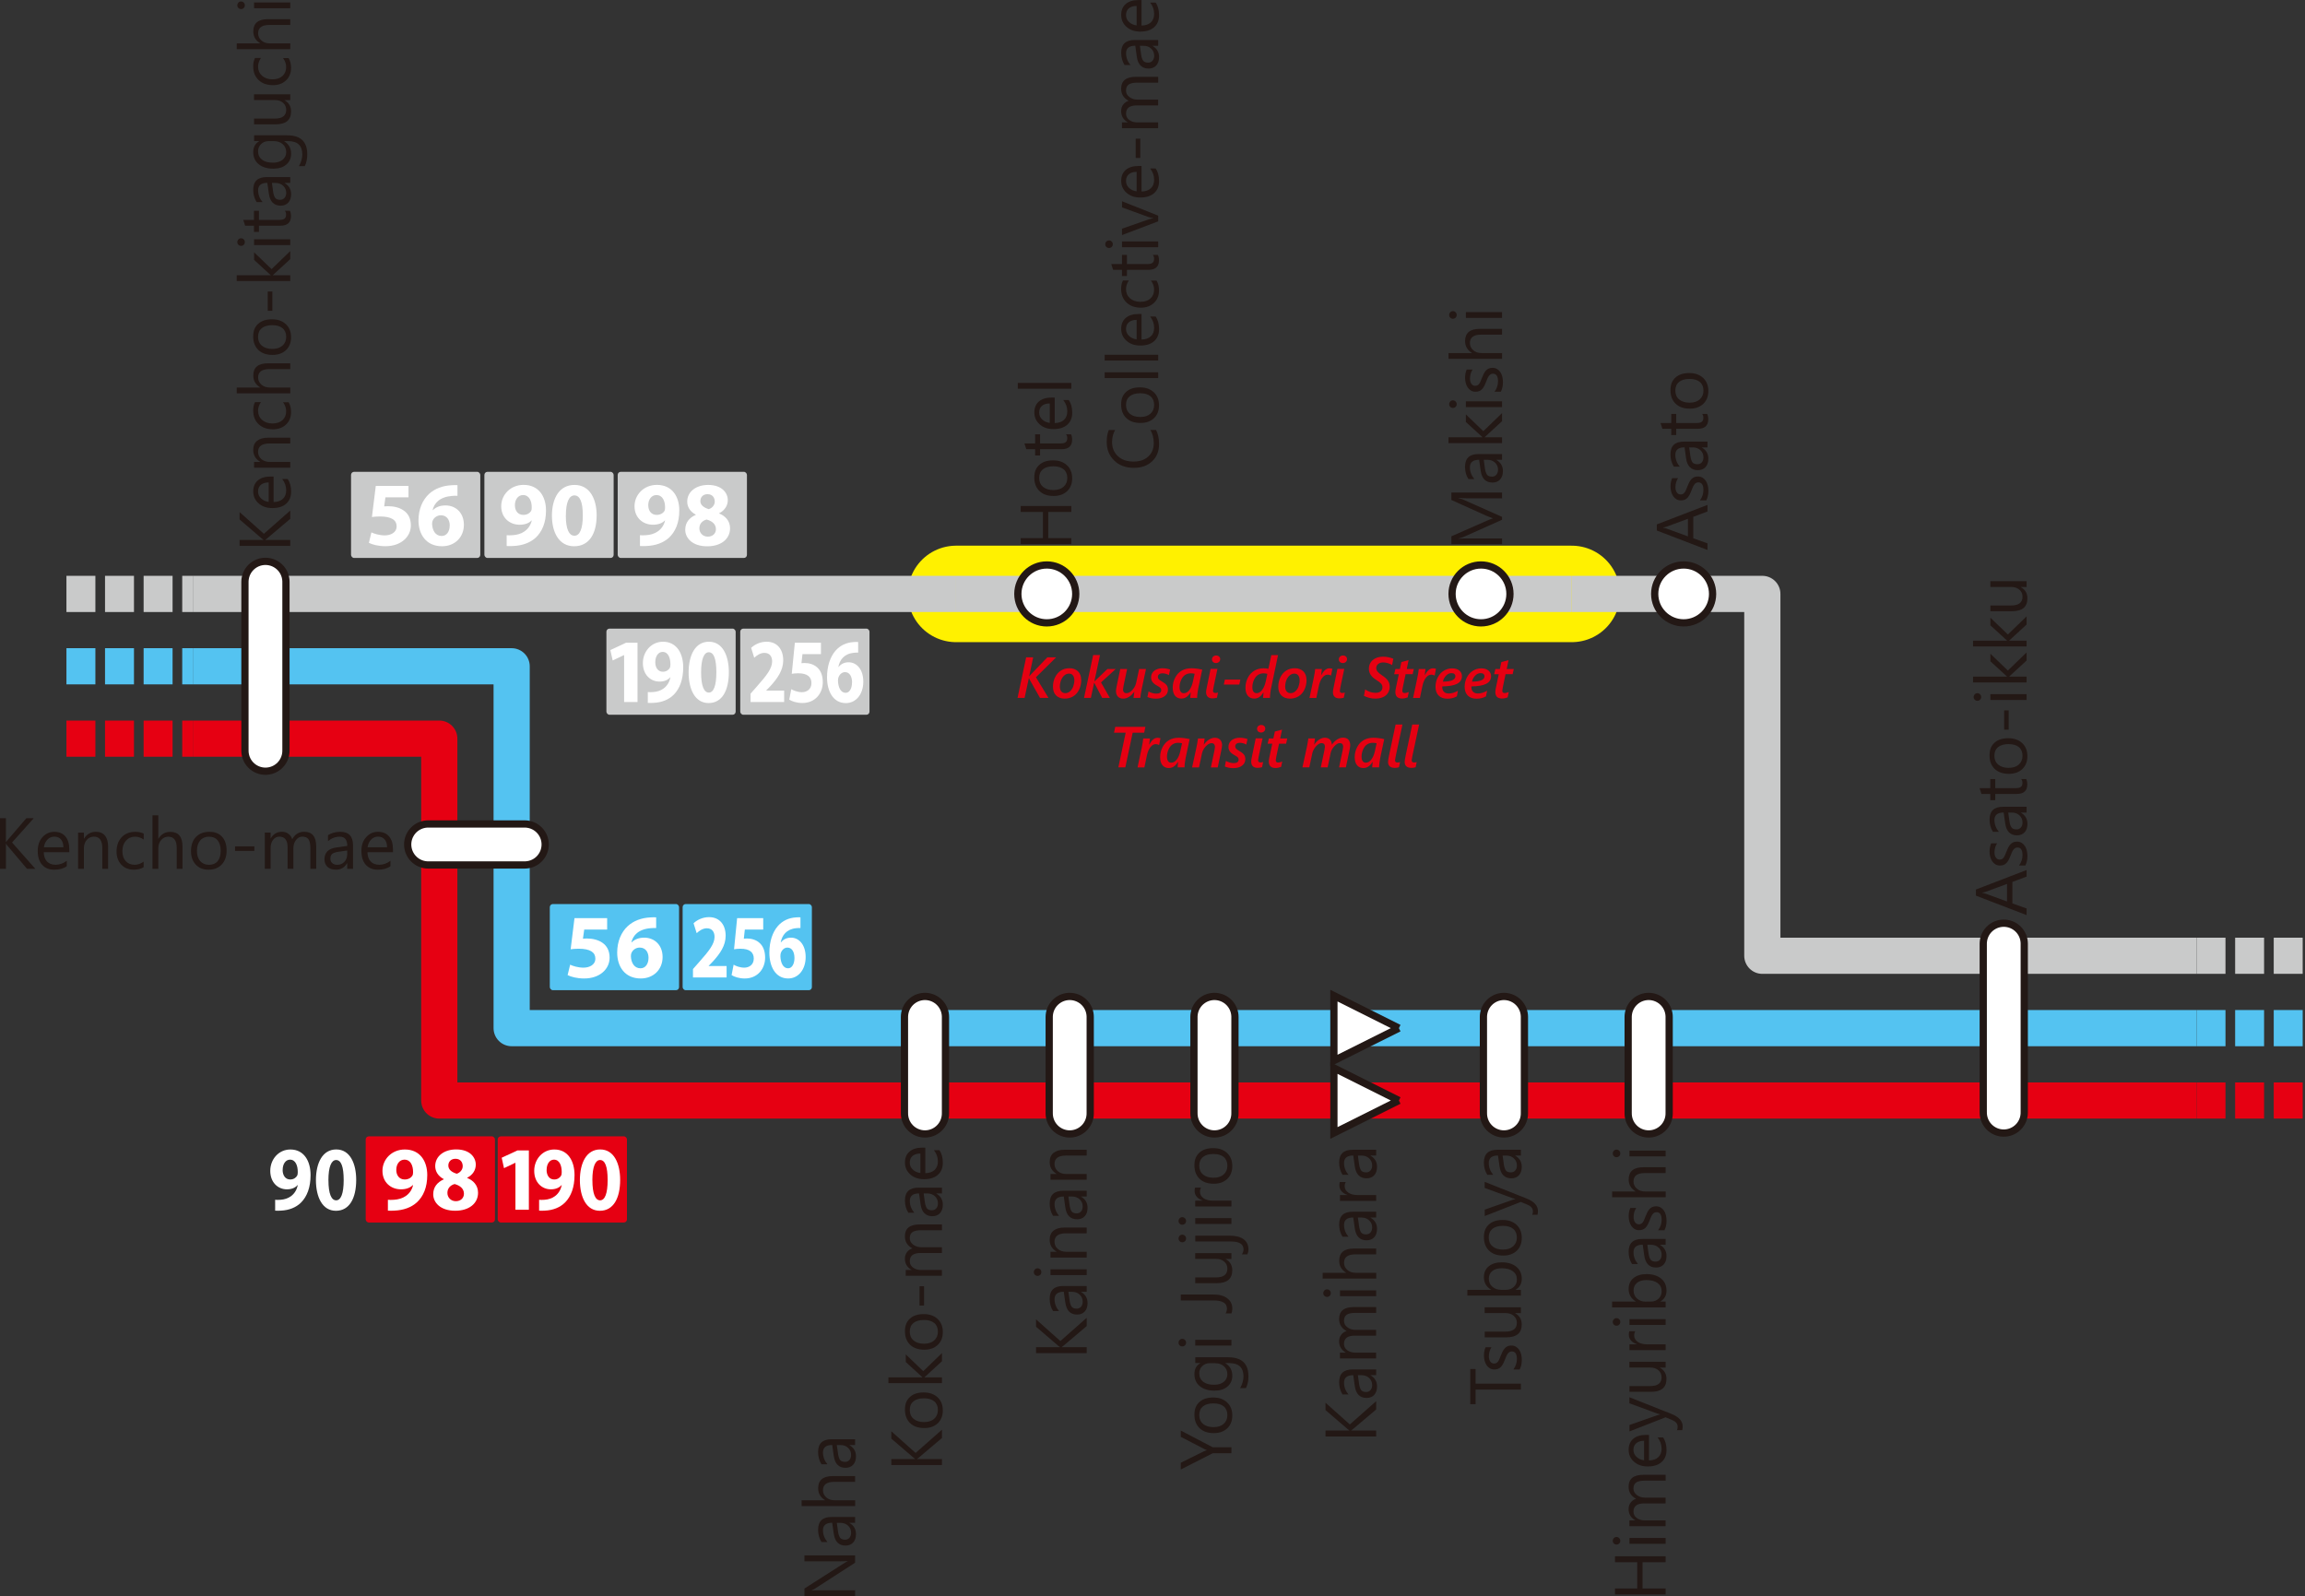 <?xml version="1.0" encoding="UTF-8"?>
<svg id="_レイヤー_1" data-name="レイヤー 1" xmlns="http://www.w3.org/2000/svg" xmlns:xlink="http://www.w3.org/1999/xlink" viewBox="0 0 477.76 330.86">
  <rect x="0" y="0" width="477.76" height="330.86" fill="#333333" stroke="none"/>
  <defs>
    <style>
      .cls-1 {
        stroke: #fff100;
        stroke-width: 20px;
      }

      .cls-1, .cls-2, .cls-3, .cls-4, .cls-5, .cls-6, .cls-7, .cls-8, .cls-9 {
        fill: none;
        stroke-linejoin: round;
      }

      .cls-1, .cls-8, .cls-9 {
        stroke-linecap: round;
      }

      .cls-10 {
        stroke-width: 1.5px;
      }

      .cls-10, .cls-11 {
        fill: #fff;
      }

      .cls-10, .cls-8 {
        stroke: #231815;
      }

      .cls-2, .cls-3 {
        stroke: #c9caca;
      }

      .cls-2, .cls-3, .cls-4, .cls-5, .cls-6, .cls-7 {
        stroke-width: 7.5px;
      }

      .cls-12 {
        fill: #54c3f1;
      }

      .cls-12, .cls-13, .cls-11, .cls-14, .cls-15 {
        stroke-width: 0px;
      }

      .cls-3, .cls-5, .cls-7 {
        stroke-dasharray: 0 0 6 2;
      }

      .cls-4, .cls-7 {
        stroke: #54c3f1;
      }

      .cls-13 {
        fill: #e60012;
      }

      .cls-5, .cls-6 {
        stroke: #e60012;
      }

      .cls-8 {
        stroke-width: 10px;
      }

      .cls-14 {
        fill: #c9caca;
      }

      .cls-15 {
        fill: #231815;
      }

      .cls-9 {
        stroke: #fff;
        stroke-width: 7px;
      }
    </style>
    <symbol id="_新規シンボル_1" data-name="新規シンボル 1" viewBox="0 0 35.72 23.81">
      <g>
        <rect class="cls-13" width="35.72" height="23.81" rx=".85" ry=".85"/>
        <path class="cls-11" d="M4.91,7.31h-.05l-3.12,1.48-.64-2.88,4.35-2.02h3.16v16.39h-3.71V7.31Z"/>
        <g id="_新規シンボル_245" data-name="新規シンボル 245">
          <g>
            <path class="cls-11" d="M11.43,17.53c.45.05.82.04,1.5,0,1.05-.07,2.12-.41,2.91-1.01.97-.72,1.6-1.8,1.86-3.04l-.05-.02c-.66.75-1.63,1.18-2.97,1.18-2.49,0-4.59-1.92-4.59-5.11s2.32-5.9,5.56-5.9c3.79,0,5.58,3.23,5.58,7.06,0,3.42-.97,5.9-2.58,7.55-1.41,1.42-3.35,2.19-5.65,2.29-.57.05-1.17.03-1.56,0v-2.98ZM13.51,9.29c0,1.41.7,2.63,2.09,2.63.95,0,1.6-.49,1.93-1.07.11-.23.16-.49.16-.96.01-1.75-.58-3.45-2.15-3.45-1.17,0-2.03,1.16-2.02,2.86Z"/>
            <path class="cls-11" d="M33.84,12.03c0,5.05-1.85,8.54-5.61,8.54s-5.5-3.8-5.52-8.44c0-4.76,1.8-8.51,5.62-8.51s5.51,3.91,5.51,8.41ZM26.17,12.12c0,3.77.81,5.56,2.13,5.56s2.08-1.87,2.08-5.6-.71-5.54-2.09-5.54c-1.27,0-2.13,1.77-2.13,5.58Z"/>
          </g>
        </g>
      </g>
    </symbol>
    <symbol id="_新規シンボル_164" data-name="新規シンボル 164" viewBox="0 0 13.5 13.5">
      <circle class="cls-10" cx="6.75" cy="6.75" r="6"/>
    </symbol>
    <symbol id="_新規シンボル_165" data-name="新規シンボル 165" viewBox="0 0 15.9 14.56">
      <polyline class="cls-10" points="7.95 .34 1.21 13.81 14.68 13.81 7.95 .34"/>
    </symbol>
    <symbol id="_新規シンボル_166" data-name="新規シンボル 166" viewBox="0 0 30 10">
      <g>
        <line class="cls-8" x1="5" y1="5" x2="25" y2="5"/>
        <line class="cls-9" x1="5" y1="5" x2="25" y2="5"/>
      </g>
    </symbol>
    <symbol id="_新規シンボル_167" data-name="新規シンボル 167" viewBox="0 0 45 10">
      <g>
        <line class="cls-8" x1="5" y1="5" x2="40" y2="5"/>
        <line class="cls-9" x1="5" y1="5" x2="40" y2="5"/>
      </g>
    </symbol>
    <symbol id="_新規シンボル_226" data-name="新規シンボル 226" viewBox="0 0 35.72 23.81">
      <g>
        <rect class="cls-12" width="35.72" height="23.81" rx=".85" ry=".85"/>
        <g>
          <path class="cls-11" d="M15.87,7.06h-6.36l-.35,2.51c.36-.04.67-.05,1.06-.05,1.56,0,3.17.36,4.32,1.18,1.23.84,1.99,2.21,1.99,4.12,0,3.06-2.62,5.75-7.04,5.75-1.99,0-3.64-.46-4.57-.93l.7-2.88c.73.36,2.21.82,3.69.82,1.6,0,3.29-.76,3.28-2.51,0-1.68-1.35-2.72-4.62-2.72-.9,0-1.54.06-2.21.15l1.06-8.6h9.03v3.16Z"/>
          <path class="cls-11" d="M29.39,6.63c-.44-.02-.9,0-1.5.04-3.41.27-4.91,2.01-5.35,3.92h.07c.82-.81,1.96-1.3,3.48-1.3,2.75,0,5.08,1.94,5.08,5.36s-2.49,5.92-6.04,5.92c-4.37,0-6.51-3.26-6.51-7.15,0-3.1,1.13-5.66,2.91-7.31,1.63-1.49,3.76-2.29,6.31-2.42.71-.06,1.18-.04,1.55-.01v2.95ZM27.28,14.85c0-1.52-.8-2.82-2.44-2.82-1.03,0-1.9.63-2.26,1.45-.11.22-.17.52-.17.98.07,1.73.91,3.3,2.66,3.3,1.36,0,2.21-1.23,2.21-2.9Z"/>
        </g>
      </g>
    </symbol>
    <symbol id="_新規シンボル_245-2" data-name="新規シンボル 245" viewBox="0 0 35.72 23.81">
      <g>
        <rect class="cls-13" width="35.72" height="23.81" rx=".85" ry=".85"/>
        <g>
          <path class="cls-11" d="M6.13,17.53c.5.05.91.04,1.67,0,1.17-.07,2.36-.41,3.23-1.01,1.08-.72,1.78-1.8,2.06-3.04l-.06-.02c-.74.75-1.81,1.18-3.3,1.18-2.77,0-5.1-1.92-5.1-5.11s2.57-5.9,6.18-5.9c4.21,0,6.2,3.23,6.2,7.06,0,3.42-1.08,5.9-2.87,7.55-1.56,1.42-3.72,2.19-6.27,2.29-.64.05-1.3.03-1.74,0v-2.98ZM8.45,9.29c0,1.41.78,2.63,2.32,2.63,1.06,0,1.78-.49,2.14-1.07.12-.23.18-.49.18-.96.01-1.75-.65-3.45-2.39-3.45-1.3,0-2.26,1.16-2.25,2.86Z"/>
          <path class="cls-11" d="M31.04,12.03c0,5.05-2.05,8.54-6.23,8.54s-6.11-3.8-6.13-8.44c0-4.76,2-8.51,6.24-8.51s6.12,3.91,6.12,8.41ZM22.51,12.12c0,3.77.9,5.56,2.37,5.56s2.31-1.87,2.31-5.6-.79-5.54-2.32-5.54c-1.41,0-2.36,1.77-2.36,5.58Z"/>
        </g>
      </g>
    </symbol>
    <symbol id="_新規シンボル_249" data-name="新規シンボル 249" viewBox="0 0 35.72 23.81">
      <g>
        <rect class="cls-13" width="35.72" height="23.81" rx=".85" ry=".85"/>
        <g>
          <path class="cls-11" d="M6.13,17.53c.5.05.91.04,1.67,0,1.17-.07,2.36-.41,3.23-1.01,1.08-.72,1.78-1.8,2.06-3.04l-.06-.02c-.74.75-1.81,1.18-3.3,1.18-2.77,0-5.1-1.92-5.1-5.11s2.57-5.9,6.18-5.9c4.21,0,6.2,3.23,6.2,7.06,0,3.42-1.08,5.9-2.87,7.55-1.56,1.42-3.72,2.19-6.27,2.29-.64.05-1.3.03-1.74,0v-2.98ZM8.45,9.29c0,1.41.78,2.63,2.32,2.63,1.06,0,1.78-.49,2.14-1.07.12-.23.18-.49.18-.96.01-1.75-.65-3.45-2.39-3.45-1.3,0-2.26,1.16-2.25,2.86Z"/>
          <path class="cls-11" d="M18.66,16.01c0-1.99,1.13-3.33,2.92-4.13v-.06c-1.59-.82-2.37-2.16-2.37-3.6,0-2.78,2.5-4.61,5.78-4.61,3.84,0,5.43,2.22,5.43,4.21,0,1.42-.76,2.81-2.38,3.62v.06c1.59.62,3.01,1.96,3.01,4.08,0,2.98-2.5,4.98-6.31,4.98-4.17,0-6.08-2.33-6.08-4.56ZM27.15,15.87c0-1.43-1.08-2.28-2.58-2.69-1.26.35-1.99,1.25-1.99,2.43-.02,1.19.88,2.31,2.33,2.31,1.34,0,2.24-.88,2.24-2.06ZM22.84,8.1c0,1.11.98,1.83,2.31,2.23.88-.25,1.66-1.07,1.66-2.09s-.58-2.04-2-2.04c-1.31,0-1.98.88-1.98,1.89Z"/>
        </g>
      </g>
    </symbol>
    <symbol id="_新規シンボル_423" data-name="新規シンボル 423" viewBox="0 0 35.72 23.81">
      <g>
        <rect class="cls-12" width="35.72" height="23.81" rx=".85" ry=".85"/>
        <g>
          <path class="cls-11" d="M2.86,20.29v-2.32l1.68-1.91c2.87-3.22,4.26-5.05,4.28-6.97,0-1.33-.63-2.39-2.14-2.39-1.13,0-2.11.71-2.8,1.35l-.86-2.74c.98-.93,2.52-1.69,4.28-1.69,2.97,0,4.59,2.17,4.59,5.14,0,2.75-1.57,4.96-3.48,7.06l-1.21,1.26v.05h4.95v3.16H2.86Z"/>
          <path class="cls-11" d="M22.27,7.06h-5.08l-.28,2.51c.29-.04.53-.05.85-.05,1.25,0,2.53.36,3.45,1.18.98.84,1.59,2.21,1.59,4.12,0,3.06-2.09,5.75-5.62,5.75-1.59,0-2.91-.46-3.65-.93l.56-2.88c.58.36,1.77.82,2.95.82,1.27,0,2.62-.76,2.62-2.51,0-1.68-1.08-2.72-3.69-2.72-.72,0-1.23.06-1.76.15l.85-8.6h7.21v3.16Z"/>
          <path class="cls-11" d="M32.58,6.63c-.35-.02-.71,0-1.2.04-2.72.27-3.92,2.01-4.27,3.92h.06c.66-.81,1.56-1.3,2.78-1.3,2.2,0,4.05,1.94,4.05,5.36s-1.99,5.92-4.83,5.92c-3.49,0-5.2-3.26-5.2-7.15,0-3.1.9-5.66,2.32-7.31,1.3-1.49,3-2.29,5.04-2.42.57-.06.94-.04,1.23-.01v2.95ZM30.9,14.85c0-1.52-.64-2.82-1.94-2.82-.82,0-1.51.63-1.81,1.45-.09.22-.13.52-.13.98.06,1.73.73,3.3,2.12,3.3,1.09,0,1.77-1.23,1.77-2.9Z"/>
        </g>
      </g>
    </symbol>
  </defs>
  <polyline class="cls-4" points="39.97 138.1 106.05 138.1 106.05 213.1 455.28 213.1"/>
  <polyline class="cls-6" points="39.97 153.1 91.05 153.1 91.05 228.1 455.28 228.1"/>
  <g>
    <path class="cls-15" d="M222.06,104.88v1.23h-4.79v5.43h4.79v1.23h-10.5v-1.23h4.61v-5.43h-4.61v-1.23h10.5Z"/>
    <path class="cls-15" d="M222.23,99.15c0,1.11-.35,1.99-1.05,2.66-.7.66-1.63.99-2.79.99-1.26,0-2.24-.34-2.95-1.03-.71-.69-1.06-1.62-1.06-2.79s.34-1.99,1.03-2.62c.69-.63,1.64-.94,2.86-.94s2.15.34,2.88,1.01c.72.68,1.08,1.58,1.08,2.72ZM215.39,99.07c0,.77.26,1.38.79,1.83.53.45,1.25.67,2.17.67s1.59-.23,2.1-.68c.51-.46.77-1.06.77-1.82s-.25-1.37-.75-1.79c-.5-.42-1.22-.63-2.15-.63s-1.66.21-2.17.63c-.51.42-.76,1.01-.76,1.79Z"/>
    <path class="cls-15" d="M221.99,90.02c.16.28.23.66.23,1.12,0,1.31-.73,1.97-2.2,1.97h-4.44v1.29h-1.03v-1.29h-1.83l-.39-1.2h2.22v-1.89h1.03v1.89h4.23c.5,0,.86-.08,1.08-.26s.32-.45.32-.85c0-.3-.08-.56-.25-.78h1.03Z"/>
    <path class="cls-15" d="M218.61,82.39v5.3c.84-.02,1.48-.24,1.93-.67.46-.43.68-1.02.68-1.77,0-.84-.28-1.62-.83-2.33h1.13c.48.66.72,1.53.72,2.61s-.34,1.89-1.02,2.5c-.68.61-1.64.91-2.88.91-1.17,0-2.12-.33-2.85-.99-.74-.66-1.1-1.48-1.1-2.46s.32-1.74.95-2.28,1.52-.81,2.64-.81h.63ZM217.59,83.62c-.69,0-1.23.17-1.62.5-.38.33-.58.79-.58,1.37s.2,1.05.61,1.44c.41.4.94.64,1.59.73v-4.05Z"/>
    <path class="cls-15" d="M222.06,79.37v1.2h-11.1v-1.2h11.1Z"/>
    <path class="cls-15" d="M239.62,89.13c.41.78.62,1.74.62,2.9,0,1.49-.48,2.69-1.44,3.59s-2.22,1.35-3.79,1.35c-1.68,0-3.04-.5-4.07-1.52-1.04-1.01-1.55-2.29-1.55-3.84,0-1,.14-1.82.43-2.48h1.31c-.42.75-.63,1.58-.63,2.49,0,1.21.4,2.18,1.21,2.93.8.75,1.88,1.12,3.23,1.12s2.3-.35,3.06-1.05c.76-.7,1.14-1.62,1.14-2.76,0-1.05-.23-1.97-.7-2.74h1.19Z"/>
    <path class="cls-15" d="M240.23,84.02c0,1.11-.35,1.99-1.05,2.66-.7.66-1.63.99-2.79.99-1.26,0-2.24-.34-2.95-1.03-.71-.69-1.06-1.62-1.06-2.79s.34-1.99,1.03-2.62c.69-.63,1.64-.94,2.86-.94s2.15.34,2.88,1.01c.72.68,1.08,1.58,1.08,2.72ZM233.39,83.93c0,.77.26,1.38.79,1.83.53.45,1.25.67,2.17.67s1.59-.23,2.1-.68c.51-.45.77-1.06.77-1.82s-.25-1.37-.75-1.79c-.5-.42-1.22-.63-2.15-.63s-1.66.21-2.17.63c-.51.42-.76,1.01-.76,1.79Z"/>
    <path class="cls-15" d="M240.06,77.16v1.2h-11.1v-1.2h11.1Z"/>
    <path class="cls-15" d="M240.06,73.53v1.2h-11.1v-1.2h11.1Z"/>
    <path class="cls-15" d="M236.61,65.07v5.3c.84-.02,1.48-.24,1.93-.67.46-.43.68-1.02.68-1.77,0-.84-.28-1.62-.83-2.33h1.13c.48.66.72,1.53.72,2.61s-.34,1.89-1.02,2.5c-.68.61-1.64.91-2.88.91-1.17,0-2.12-.33-2.85-.99-.74-.66-1.1-1.48-1.1-2.46s.32-1.74.95-2.28,1.52-.81,2.64-.81h.63ZM235.59,66.3c-.69,0-1.23.17-1.62.5-.38.33-.58.79-.58,1.37s.2,1.05.61,1.44c.41.4.94.64,1.59.73v-4.05Z"/>
    <path class="cls-15" d="M239.71,58.14c.35.58.52,1.26.52,2.05,0,1.07-.35,1.93-1.04,2.59-.7.66-1.6.99-2.71.99-1.24,0-2.23-.35-2.98-1.06-.75-.71-1.12-1.65-1.12-2.83,0-.66.12-1.24.37-1.74h1.23c-.39.56-.59,1.15-.59,1.79,0,.77.27,1.4.82,1.89.55.49,1.27.74,2.16.74s1.57-.23,2.08-.69c.51-.46.76-1.08.76-1.86,0-.65-.22-1.27-.65-1.85h1.14Z"/>
    <path class="cls-15" d="M239.99,52.84c.16.28.23.66.23,1.12,0,1.31-.73,1.97-2.2,1.97h-4.44v1.29h-1.03v-1.29h-1.83l-.39-1.2h2.22v-1.89h1.03v1.89h4.23c.5,0,.86-.08,1.08-.26s.32-.46.32-.85c0-.3-.08-.56-.25-.78h1.03Z"/>
    <path class="cls-15" d="M230.65,50.62c0,.22-.07.4-.22.55s-.33.23-.56.23-.41-.08-.56-.23c-.15-.15-.22-.33-.22-.55s.07-.41.22-.56c.15-.15.34-.23.56-.23s.4.08.55.23c.15.15.23.34.23.56ZM240.06,50.04v1.2h-7.5v-1.2h7.5Z"/>
    <path class="cls-15" d="M232.56,41.71l7.5,2.99v1.18l-7.5,2.84v-1.32l5.45-1.9c.4-.14.75-.23,1.05-.26v-.03c-.38-.05-.72-.13-1.02-.23l-5.48-1.99v-1.27Z"/>
    <path class="cls-15" d="M236.61,34.39v5.3c.84-.02,1.48-.24,1.93-.67.46-.43.68-1.02.68-1.77,0-.84-.28-1.62-.83-2.33h1.13c.48.66.72,1.53.72,2.61s-.34,1.89-1.02,2.5c-.68.61-1.64.91-2.88.91-1.17,0-2.12-.33-2.85-.99-.74-.66-1.1-1.48-1.1-2.46s.32-1.74.95-2.28,1.52-.81,2.64-.81h.63ZM235.59,35.62c-.69,0-1.23.17-1.62.5-.38.33-.58.79-.58,1.37s.2,1.05.61,1.44c.41.4.94.64,1.59.73v-4.05Z"/>
    <path class="cls-15" d="M236.35,28.74v4h-.95v-4h.95Z"/>
    <path class="cls-15" d="M240.06,15.93v1.2h-4.31c-.83,0-1.43.13-1.8.38-.37.26-.56.69-.56,1.29,0,.51.23.95.7,1.31.47.36,1.03.54,1.68.54h4.28v1.2h-4.45c-1.47,0-2.21.57-2.21,1.71,0,.53.22.96.66,1.3.44.34,1.02.51,1.72.51h4.28v1.2h-7.5v-1.2h1.19v-.03c-.91-.53-1.36-1.31-1.36-2.33,0-.51.14-.96.43-1.34.29-.38.66-.64,1.12-.78-1.04-.56-1.55-1.39-1.55-2.49,0-1.65,1.02-2.48,3.05-2.48h4.62Z"/>
    <path class="cls-15" d="M240.06,8.29v1.2h-1.17v.03c.9.52,1.35,1.29,1.35,2.31,0,.75-.2,1.33-.59,1.75-.4.42-.92.63-1.58.63-1.4,0-2.22-.83-2.45-2.48l-.31-2.25c-1.28,0-1.91.52-1.91,1.55,0,.9.31,1.72.92,2.45h-1.23c-.47-.74-.7-1.59-.7-2.55,0-1.76.93-2.64,2.8-2.64h4.88ZM236.27,9.49l.25,1.81c.08.56.22.98.41,1.26.2.28.55.42,1.05.42.37,0,.67-.13.9-.39.23-.26.35-.61.35-1.04,0-.6-.21-1.09-.63-1.48-.42-.39-.95-.58-1.59-.58h-.75Z"/>
    <path class="cls-15" d="M236.61,0v5.3c.84-.02,1.48-.24,1.93-.67.46-.43.68-1.02.68-1.77,0-.84-.28-1.62-.83-2.33h1.13c.48.66.72,1.53.72,2.61s-.34,1.89-1.02,2.5c-.68.61-1.64.91-2.88.91-1.17,0-2.12-.33-2.85-.99-.74-.66-1.1-1.48-1.1-2.46s.32-1.74.95-2.28,1.52-.81,2.64-.81h.63ZM235.59,1.23c-.69,0-1.23.17-1.62.5-.38.33-.58.79-.58,1.37s.2,1.05.61,1.44c.41.4.94.64,1.59.73V1.23Z"/>
  </g>
  <g>
    <path class="cls-15" d="M311.33,102.07v1.22h-7.05c-.56,0-1.24-.03-2.04-.1v.03c.47.12.81.22,1.02.32l8.07,3.59v.6l-8.01,3.58c-.23.1-.59.21-1.08.32v.03c.42-.04,1.11-.06,2.06-.06h7.03v1.19h-10.5v-1.63l7.32-3.22c.56-.25.98-.41,1.26-.48v-.04c-.58-.21-1.01-.38-1.29-.5l-7.29-3.29v-1.54h10.5Z"/>
    <path class="cls-15" d="M311.33,94.1v1.2h-1.17v.03c.9.52,1.35,1.29,1.35,2.31,0,.75-.2,1.33-.59,1.75-.39.42-.92.63-1.57.63-1.4,0-2.22-.82-2.45-2.47l-.32-2.25c-1.27,0-1.91.52-1.91,1.55,0,.9.31,1.72.92,2.45h-1.23c-.47-.74-.7-1.59-.7-2.55,0-1.76.93-2.64,2.8-2.64h4.88ZM307.54,95.3l.25,1.81c.08.56.22.98.41,1.26.2.28.55.42,1.05.42.37,0,.67-.13.9-.39.23-.26.35-.61.35-1.04,0-.59-.21-1.09-.63-1.48-.42-.39-.95-.58-1.59-.58h-.75Z"/>
    <path class="cls-15" d="M311.33,85.61v1.69l-3.6,3.31v.03h3.6v1.2h-11.1v-1.2h7.04v-.03l-3.44-3.15v-1.57l3.62,3.48,3.88-3.75Z"/>
    <path class="cls-15" d="M301.93,83.77c0,.22-.07.4-.22.55s-.33.23-.56.23-.41-.08-.56-.23c-.15-.15-.22-.33-.22-.55s.08-.41.22-.56c.15-.15.34-.23.56-.23s.4.08.55.23c.15.15.23.34.23.56ZM311.33,83.18v1.2h-7.5v-1.2h7.5Z"/>
    <path class="cls-15" d="M311.06,81.2h-1.29c.48-.65.73-1.38.73-2.16,0-1.05-.35-1.58-1.05-1.58-.2,0-.37.04-.51.14-.14.09-.26.21-.37.37-.11.15-.2.33-.29.54-.09.21-.17.43-.27.67-.13.33-.26.62-.4.88-.13.25-.29.46-.45.63-.17.17-.36.3-.58.38-.21.09-.47.13-.75.13-.35,0-.66-.08-.93-.24-.27-.16-.5-.38-.68-.64-.18-.27-.32-.58-.41-.92-.09-.34-.14-.7-.14-1.07,0-.65.11-1.23.34-1.74h1.22c-.36.55-.54,1.19-.54,1.9,0,.22.03.43.08.61.05.18.12.34.22.46.09.13.2.23.33.3.13.07.27.11.43.11.2,0,.36-.04.49-.11.13-.07.25-.17.35-.31.1-.14.2-.3.28-.5.08-.2.17-.42.27-.67.13-.33.26-.63.39-.89.13-.26.29-.49.45-.67.17-.19.36-.33.58-.43.22-.1.48-.15.78-.15.37,0,.69.08.97.25.27.16.5.38.68.66.18.27.32.59.4.94s.13.73.13,1.12c0,.77-.15,1.44-.45,2.01Z"/>
    <path class="cls-15" d="M311.33,68.16v1.2h-4.32c-1.56,0-2.34.58-2.34,1.74,0,.59.23,1.08.68,1.48.45.4,1.03.6,1.74.6h4.25v1.2h-11.1v-1.2h4.85v-.03c-.95-.58-1.42-1.4-1.42-2.46,0-1.69,1.02-2.53,3.05-2.53h4.62Z"/>
    <path class="cls-15" d="M301.93,65.28c0,.22-.07.4-.22.55s-.33.23-.56.23-.41-.08-.56-.23c-.15-.15-.22-.33-.22-.55s.08-.41.22-.56c.15-.15.34-.23.56-.23s.4.08.55.23c.15.15.23.34.23.56ZM311.33,64.69v1.2h-7.5v-1.2h7.5Z"/>
  </g>
  <g>
    <path class="cls-15" d="M353.91,104.65v1.36l-2.94,1.11v4.45l2.94,1.05v1.37l-10.5-4.03v-1.27l10.5-4.04ZM349.86,107.53l-4.48,1.65c-.15.05-.38.11-.7.16v.03c.3.05.53.11.7.17l4.48,1.63v-3.64Z"/>
    <path class="cls-15" d="M353.64,103.72h-1.29c.48-.65.72-1.37.72-2.16,0-1.05-.35-1.58-1.05-1.58-.2,0-.37.04-.51.14-.14.09-.26.21-.37.37-.11.15-.2.33-.29.54-.09.21-.17.43-.27.67-.13.33-.26.62-.4.88-.13.25-.29.46-.45.63-.17.17-.36.3-.57.38-.21.09-.47.13-.75.13-.35,0-.66-.08-.93-.24-.27-.16-.5-.38-.68-.64-.18-.27-.32-.58-.41-.92-.09-.34-.14-.7-.14-1.07,0-.65.11-1.23.34-1.74h1.22c-.36.55-.54,1.19-.54,1.9,0,.23.03.43.08.61.05.18.12.34.22.46.09.13.2.23.33.3.13.07.27.11.43.11.2,0,.36-.04.49-.11.13-.07.25-.17.35-.31.1-.14.2-.3.28-.5s.17-.42.27-.67c.13-.33.26-.63.39-.89.13-.26.29-.49.45-.67.17-.18.36-.33.58-.43.22-.1.48-.15.78-.15.37,0,.69.08.97.25.27.16.5.38.68.66.18.27.31.59.4.95s.13.73.13,1.12c0,.77-.15,1.44-.45,2.01Z"/>
    <path class="cls-15" d="M353.91,91.53v1.2h-1.17v.03c.9.52,1.35,1.29,1.35,2.31,0,.75-.2,1.33-.59,1.75-.4.42-.92.63-1.58.63-1.4,0-2.22-.83-2.45-2.48l-.31-2.25c-1.28,0-1.91.52-1.91,1.55,0,.9.31,1.72.92,2.45h-1.23c-.47-.74-.7-1.59-.7-2.55,0-1.76.93-2.64,2.8-2.64h4.88ZM350.12,92.73l.25,1.81c.08.56.22.98.41,1.26.2.28.55.42,1.05.42.37,0,.67-.13.9-.39.23-.26.35-.61.35-1.04,0-.6-.21-1.09-.63-1.48-.42-.39-.95-.58-1.59-.58h-.75Z"/>
    <path class="cls-15" d="M353.84,85.79c.16.28.23.66.23,1.12,0,1.31-.73,1.97-2.2,1.97h-4.44v1.29h-1.03v-1.29h-1.83l-.39-1.2h2.22v-1.89h1.03v1.89h4.23c.5,0,.86-.09,1.08-.26s.32-.45.32-.85c0-.3-.08-.56-.25-.78h1.03Z"/>
    <path class="cls-15" d="M354.09,81.05c0,1.11-.35,1.99-1.05,2.66-.7.66-1.63.99-2.79.99-1.26,0-2.24-.34-2.95-1.03-.71-.69-1.06-1.62-1.06-2.79s.34-1.99,1.03-2.62c.69-.63,1.64-.94,2.86-.94s2.15.34,2.88,1.01c.72.68,1.08,1.58,1.08,2.72ZM347.25,80.96c0,.77.26,1.38.79,1.83.53.45,1.25.67,2.17.67s1.59-.23,2.1-.68c.51-.46.77-1.06.77-1.82s-.25-1.37-.75-1.79c-.5-.42-1.22-.63-2.15-.63s-1.66.21-2.17.63c-.51.42-.76,1.01-.76,1.79Z"/>
  </g>
  <g>
    <path class="cls-15" d="M420.05,180.33v1.36l-2.94,1.11v4.45l2.94,1.05v1.37l-10.5-4.03v-1.27l10.5-4.04ZM416,183.21l-4.47,1.65c-.15.05-.38.11-.7.16v.03c.3.05.53.11.7.17l4.47,1.63v-3.64Z"/>
    <path class="cls-15" d="M419.77,179.4h-1.29c.48-.65.73-1.37.73-2.16,0-1.05-.35-1.58-1.05-1.58-.2,0-.37.04-.51.14-.14.09-.26.21-.37.37-.11.15-.2.33-.29.54-.09.21-.17.43-.27.67-.13.33-.26.62-.4.88-.13.25-.29.46-.45.63-.17.17-.36.3-.58.38-.21.09-.47.13-.75.13-.35,0-.66-.08-.93-.24-.27-.16-.5-.38-.68-.64-.18-.27-.32-.58-.41-.92-.09-.34-.14-.7-.14-1.07,0-.65.11-1.23.34-1.74h1.22c-.36.55-.54,1.19-.54,1.9,0,.23.03.43.08.61.05.18.12.34.22.46.09.13.2.23.33.3.13.07.27.11.43.11.2,0,.36-.04.49-.11.13-.07.25-.17.35-.31.1-.14.2-.3.28-.5.08-.2.17-.42.27-.67.13-.33.26-.63.39-.89.13-.26.29-.49.45-.67.17-.18.36-.33.58-.43.22-.1.48-.15.78-.15.37,0,.69.08.97.25.27.16.5.38.68.66.18.27.32.59.4.95s.13.73.13,1.12c0,.77-.15,1.44-.45,2.01Z"/>
    <path class="cls-15" d="M420.05,167.22v1.2h-1.17v.03c.9.52,1.35,1.29,1.35,2.31,0,.75-.2,1.33-.59,1.75-.39.42-.92.63-1.57.63-1.4,0-2.22-.83-2.45-2.48l-.32-2.25c-1.27,0-1.91.52-1.91,1.55,0,.9.31,1.72.92,2.45h-1.23c-.47-.74-.7-1.59-.7-2.55,0-1.76.93-2.64,2.8-2.64h4.88ZM416.25,168.42l.25,1.81c.08.56.22.98.41,1.26.2.28.55.42,1.05.42.37,0,.67-.13.9-.39.23-.26.35-.61.35-1.04,0-.6-.21-1.09-.63-1.48-.42-.39-.95-.58-1.59-.58h-.75Z"/>
    <path class="cls-15" d="M419.97,161.47c.16.28.23.66.23,1.12,0,1.31-.73,1.97-2.2,1.97h-4.44v1.29h-1.03v-1.29h-1.83l-.39-1.2h2.22v-1.89h1.03v1.89h4.23c.5,0,.86-.09,1.08-.26s.32-.45.32-.85c0-.3-.08-.56-.25-.78h1.03Z"/>
    <path class="cls-15" d="M420.22,156.74c0,1.11-.35,1.99-1.05,2.66-.7.66-1.63.99-2.79.99-1.26,0-2.24-.34-2.95-1.03-.71-.69-1.06-1.62-1.06-2.79s.34-1.99,1.03-2.62c.69-.63,1.64-.94,2.86-.94s2.15.34,2.88,1.01c.72.68,1.08,1.58,1.08,2.72ZM413.38,156.65c0,.77.26,1.38.79,1.83.53.45,1.25.67,2.17.67s1.59-.23,2.1-.68c.51-.46.77-1.06.77-1.82s-.25-1.37-.75-1.79c-.5-.42-1.22-.63-2.15-.63s-1.66.21-2.17.63c-.51.42-.76,1.01-.76,1.79Z"/>
    <path class="cls-15" d="M416.34,147.24v4h-.94v-4h.94Z"/>
    <path class="cls-15" d="M410.64,144.47c0,.21-.07.4-.22.55s-.33.23-.56.23-.41-.08-.56-.23c-.15-.15-.22-.33-.22-.55s.08-.41.22-.56c.15-.15.34-.23.56-.23s.4.08.55.23c.15.15.23.34.23.56ZM420.05,143.88v1.2h-7.5v-1.2h7.5Z"/>
    <path class="cls-15" d="M420.05,135.22v1.69l-3.6,3.31v.03h3.6v1.2h-11.1v-1.2h7.04v-.03l-3.44-3.15v-1.57l3.62,3.48,3.88-3.75Z"/>
    <path class="cls-15" d="M420.05,127.77v1.68l-3.6,3.31v.03h3.6v1.2h-11.1v-1.2h7.04v-.03l-3.44-3.15v-1.58l3.62,3.48,3.88-3.75Z"/>
    <path class="cls-15" d="M420.05,120.47v1.2h-1.19v.03c.91.5,1.36,1.27,1.36,2.31,0,1.79-1.06,2.68-3.19,2.68h-4.48v-1.19h4.29c1.58,0,2.37-.61,2.37-1.82,0-.59-.22-1.07-.65-1.45-.43-.38-1-.57-1.7-.57h-4.32v-1.2h7.5Z"/>
  </g>
  <use width="30" height="10" transform="translate(346.72 205.78) rotate(90)" xlink:href="#_新規シンボル_166"/>
  <use width="30" height="10" transform="translate(316.72 205.78) rotate(90)" xlink:href="#_新規シンボル_166"/>
  <use width="30" height="10" transform="translate(256.72 205.78) rotate(90)" xlink:href="#_新規シンボル_166"/>
  <use width="30" height="10" transform="translate(196.72 205.78) rotate(90)" xlink:href="#_新規シンボル_166"/>
  <use width="30" height="10" transform="translate(226.72 205.78) rotate(90)" xlink:href="#_新規シンボル_166"/>
  <use width="30" height="10" transform="translate(113.75 180.03) rotate(-180)" xlink:href="#_新規シンボル_166"/>
  <g>
    <g>
      <line class="cls-1" x1="198.17" y1="123.1" x2="325.78" y2="123.1"/>
      <line class="cls-2" x1="198.17" y1="123.1" x2="325.78" y2="123.1"/>
    </g>
    <use width="13.5" height="13.5" transform="translate(210.22 116.35)" xlink:href="#_新規シンボル_164"/>
  </g>
  <use width="13.5" height="13.5" transform="translate(300.22 116.35)" xlink:href="#_新規シンボル_164"/>
  <polyline class="cls-2" points="325.78 123.1 365.28 123.1 365.28 198.1 455.28 198.1"/>
  <line class="cls-2" x1="39.97" y1="123.1" x2="198.17" y2="123.1"/>
  <g>
    <path class="cls-13" d="M218.9,136.25l-4.18,4.13,2.6,4.27h-1.76l-2.04-3.6c-.1-.17-.18-.34-.24-.52h-.02l-.89,4.12h-1.46l1.78-8.4h1.46l-.83,3.93h.02l.28-.33,3.46-3.6h1.82Z"/>
    <path class="cls-13" d="M224.11,140.95c0,.73-.15,1.39-.44,1.99s-.69,1.06-1.21,1.38-1.11.48-1.78.48c-.75,0-1.35-.22-1.78-.65s-.65-1.03-.65-1.8.15-1.39.44-1.98.69-1.05,1.2-1.38,1.11-.49,1.78-.49c.74,0,1.33.22,1.77.65s.66,1.03.66,1.8ZM222.68,140.99c0-.42-.1-.75-.29-1s-.46-.37-.81-.37-.68.12-.97.37-.52.58-.68.99-.25.87-.25,1.34c0,.42.1.75.3.99s.47.36.81.36c.36,0,.69-.12.98-.37s.52-.58.67-.99.24-.86.24-1.33Z"/>
    <path class="cls-13" d="M228.21,141.45l1.83,3.2h-1.59l-1.65-3.14h-.02l-.67,3.14h-1.42l1.89-8.88h1.42l-1.17,5.46h.02l2.69-2.57h1.72l-3.07,2.8Z"/>
    <path class="cls-13" d="M236.35,144.65h-1.41l.18-1.27h-.02c-.32.45-.67.79-1.06,1.04s-.79.38-1.2.38c-.5,0-.88-.14-1.14-.42s-.39-.68-.39-1.19c0-.19.06-.57.18-1.15l.71-3.38h1.42l-.73,3.45c-.08.44-.12.7-.12.79,0,.23.06.42.18.56s.29.21.53.21c.27,0,.55-.1.83-.3s.53-.47.75-.81.36-.67.43-1.01l.62-2.88h1.42l-.86,4.03c-.15.73-.26,1.38-.32,1.97Z"/>
    <path class="cls-13" d="M242.29,139.93c-.17-.1-.38-.19-.61-.26s-.47-.11-.71-.11c-.33,0-.57.07-.74.21s-.24.32-.24.54c0,.2.07.36.2.49s.32.26.57.4c.51.29.85.56,1.04.81s.28.56.28.91c0,.38-.1.71-.3.99s-.49.5-.86.66-.84.24-1.39.24c-.3,0-.61-.03-.94-.1s-.59-.15-.76-.24l.23-1.16c.21.13.47.24.76.33s.58.13.85.13c.34,0,.6-.06.77-.19s.25-.31.25-.53c0-.18-.06-.33-.17-.46s-.34-.28-.67-.46c-.44-.24-.76-.49-.96-.76s-.3-.58-.3-.94.09-.7.28-.99.46-.52.82-.68.78-.25,1.27-.25c.29,0,.58.03.86.08s.51.12.71.2l-.25,1.15Z"/>
    <path class="cls-13" d="M248.14,144.65h-1.44c0-.1.01-.28.04-.54s.05-.46.07-.6h-.02c-.25.36-.46.62-.64.78s-.37.29-.58.37-.44.13-.7.13c-.57,0-1.01-.2-1.33-.6s-.47-.96-.47-1.67.17-1.42.51-2.07.8-1.14,1.37-1.46,1.24-.48,2-.48c.63,0,1.38.09,2.24.28l-.83,3.91c-.06.28-.11.62-.16,1.02s-.07.71-.07.93ZM247.6,139.65c-.24-.06-.51-.09-.8-.09-.45,0-.84.12-1.18.35s-.61.58-.82,1.06-.31.97-.31,1.48c0,.39.08.69.23.91s.37.32.66.32c.42,0,.8-.22,1.14-.66s.58-1.03.74-1.75l.35-1.61Z"/>
    <path class="cls-13" d="M251.31,144.75c-.43,0-.76-.11-.98-.33s-.34-.53-.34-.93c0-.2.02-.4.06-.6l.87-4.25h1.42l-.8,3.78c-.08.39-.12.64-.12.76,0,.3.17.45.51.45.2,0,.38-.03.53-.09l-.22,1.08c-.34.09-.65.13-.94.13ZM252.91,136.62c0,.23-.08.43-.25.58s-.37.23-.62.23-.43-.07-.59-.21-.24-.33-.24-.56.09-.43.26-.58.38-.22.62-.22c.23,0,.42.07.58.21s.24.32.24.54Z"/>
    <path class="cls-13" d="M256.87,141.89h-3.21l.22-1.03h3.21l-.22,1.03Z"/>
    <path class="cls-13" d="M263.23,144.65h-1.44c0-.18.04-.56.11-1.12h-.02c-.29.44-.58.76-.88.96s-.64.3-1.03.3c-.57,0-1.02-.2-1.34-.59s-.48-.95-.48-1.67.16-1.41.49-2.05.77-1.12,1.34-1.46,1.21-.51,1.94-.51c.34,0,.67.04.98.11l.61-2.84h1.39l-1.46,6.97c-.05.2-.09.51-.14.92s-.07.74-.07.99ZM262.69,139.67c-.27-.07-.54-.11-.8-.11-.45,0-.84.12-1.18.35s-.61.59-.82,1.06-.31.96-.31,1.47c0,.41.08.71.23.92s.38.31.67.31c.41,0,.78-.22,1.12-.66s.59-1.04.76-1.8l.33-1.55Z"/>
    <path class="cls-13" d="M270.81,140.95c0,.73-.15,1.39-.44,1.99s-.69,1.06-1.21,1.38-1.11.48-1.78.48c-.75,0-1.35-.22-1.78-.65s-.65-1.03-.65-1.8.15-1.39.44-1.98.69-1.05,1.2-1.38,1.11-.49,1.78-.49c.74,0,1.33.22,1.77.65s.66,1.03.66,1.8ZM269.38,140.99c0-.42-.1-.75-.29-1s-.46-.37-.81-.37-.68.12-.97.37-.52.58-.68.99-.25.87-.25,1.34c0,.42.1.75.3.99s.47.36.81.36c.36,0,.69-.12.98-.37s.52-.58.67-.99.24-.86.24-1.33Z"/>
    <path class="cls-13" d="M275.9,140.02c-.24-.12-.47-.19-.69-.19-.41,0-.78.21-1.11.62s-.57.96-.72,1.64l-.54,2.57h-1.42l.83-3.9c.2-.97.32-1.67.35-2.1h1.39c-.04.38-.09.8-.16,1.27h.02c.25-.45.5-.79.78-1.04s.59-.37.95-.37c.15,0,.35.03.59.09l-.28,1.42Z"/>
    <path class="cls-13" d="M277.6,144.75c-.43,0-.76-.11-.98-.33s-.34-.53-.34-.93c0-.2.02-.4.06-.6l.87-4.25h1.42l-.8,3.78c-.08.39-.12.64-.12.76,0,.3.17.45.51.45.2,0,.38-.03.53-.09l-.22,1.08c-.34.09-.65.13-.94.13ZM279.2,136.62c0,.23-.08.43-.25.58s-.37.23-.62.23-.43-.07-.59-.21-.24-.33-.24-.56.09-.43.26-.58.38-.22.62-.22c.23,0,.42.07.58.21s.24.32.24.54Z"/>
    <path class="cls-13" d="M288.55,137.85c-.25-.17-.54-.3-.89-.4s-.67-.15-.98-.15-.56.05-.77.16-.37.24-.48.41-.17.36-.17.56c0,.28.08.53.25.75s.48.49.94.79c.6.4,1.02.78,1.25,1.14s.35.76.35,1.2c0,.49-.12.93-.37,1.32s-.6.69-1.05.88-.98.29-1.59.29c-.4,0-.81-.05-1.23-.16s-.79-.24-1.1-.41l.25-1.34c.3.22.63.39,1.01.52s.75.19,1.11.19c.46,0,.82-.1,1.08-.3s.38-.49.38-.85c0-.28-.09-.53-.27-.74s-.52-.47-1.02-.79c-.53-.34-.92-.69-1.16-1.07s-.36-.79-.36-1.25.12-.9.36-1.28.59-.68,1.03-.89.97-.32,1.58-.32c.68,0,1.38.14,2.1.42l-.26,1.32Z"/>
    <path class="cls-13" d="M292.8,139.74h-1.46l-.57,2.71c-.07.34-.11.57-.11.69,0,.18.04.31.12.39s.22.12.4.12.45-.07.82-.21l-.23,1.11c-.39.15-.78.23-1.16.23-.93,0-1.39-.45-1.39-1.35,0-.23.04-.52.12-.89l.59-2.79h-.96l.26-1.09h.93l.31-1.44,1.49-.39-.38,1.83h1.47l-.25,1.09Z"/>
    <path class="cls-13" d="M297.37,140.02c-.24-.12-.47-.19-.69-.19-.41,0-.78.21-1.11.62s-.57.96-.72,1.64l-.54,2.57h-1.42l.83-3.9c.2-.97.32-1.67.35-2.1h1.39c-.04.38-.09.8-.16,1.27h.02c.25-.45.5-.79.78-1.04s.59-.37.95-.37c.15,0,.35.03.59.09l-.28,1.42Z"/>
    <path class="cls-13" d="M303.02,140.13c0,.72-.34,1.25-1.01,1.6s-1.69.52-3.06.54v.06s-.01.12-.01.12c0,.41.12.72.36.95s.58.34,1.01.34c.3,0,.61-.05.95-.16s.65-.25.93-.41l-.23,1.17c-.59.32-1.24.48-1.95.48-.78,0-1.38-.22-1.82-.65s-.65-1.04-.65-1.83c0-.68.15-1.32.45-1.91s.71-1.06,1.24-1.39,1.11-.51,1.75-.51,1.13.15,1.49.45.55.69.55,1.18ZM301.65,140.16c0-.2-.07-.35-.21-.47s-.34-.17-.59-.17c-.41,0-.79.17-1.12.51s-.56.76-.66,1.25c1.73,0,2.59-.38,2.59-1.12Z"/>
    <path class="cls-13" d="M309.06,140.13c0,.72-.34,1.25-1.01,1.6s-1.69.52-3.06.54v.06s-.01.12-.01.12c0,.41.12.72.36.95s.58.34,1.01.34c.3,0,.61-.05.95-.16s.65-.25.93-.41l-.23,1.17c-.59.32-1.24.48-1.95.48-.78,0-1.38-.22-1.82-.65s-.65-1.04-.65-1.83c0-.68.15-1.32.45-1.91s.71-1.06,1.24-1.39,1.11-.51,1.75-.51,1.13.15,1.49.45.55.69.55,1.18ZM307.69,140.16c0-.2-.07-.35-.21-.47s-.34-.17-.59-.17c-.41,0-.79.17-1.12.51s-.56.76-.66,1.25c1.73,0,2.59-.38,2.59-1.12Z"/>
    <path class="cls-13" d="M313.52,139.74h-1.46l-.57,2.71c-.07.34-.11.57-.11.69,0,.18.04.31.12.39s.22.12.4.12.45-.07.82-.21l-.23,1.11c-.39.15-.78.23-1.16.23-.93,0-1.39-.45-1.39-1.35,0-.23.04-.52.12-.89l.59-2.79h-.96l.26-1.09h.93l.31-1.44,1.49-.39-.38,1.83h1.47l-.25,1.09Z"/>
    <path class="cls-13" d="M237.15,151.87h-2.38l-1.52,7.18h-1.45l1.52-7.18h-2.42l.26-1.22h6.25l-.26,1.22Z"/>
    <path class="cls-13" d="M240.26,154.42c-.24-.12-.47-.19-.69-.19-.41,0-.78.21-1.11.62s-.57.96-.72,1.64l-.54,2.57h-1.42l.83-3.9c.2-.97.32-1.67.35-2.1h1.39c-.04.38-.09.8-.16,1.27h.02c.25-.45.5-.79.78-1.04s.59-.37.95-.37c.15,0,.35.03.59.09l-.28,1.42Z"/>
    <path class="cls-13" d="M245.53,159.05h-1.44c0-.1.01-.28.04-.54s.05-.46.07-.6h-.02c-.25.36-.46.62-.64.78s-.37.29-.58.37-.44.13-.7.13c-.57,0-1.01-.2-1.33-.6s-.47-.96-.47-1.67.17-1.42.51-2.07.8-1.14,1.37-1.46,1.24-.48,2-.48c.63,0,1.38.09,2.24.28l-.83,3.91c-.06.28-.11.62-.16,1.02s-.07.71-.07.93ZM244.99,154.05c-.24-.06-.51-.09-.8-.09-.45,0-.84.12-1.18.35s-.61.58-.82,1.06-.31.97-.31,1.48c0,.39.08.69.23.91s.37.32.66.32c.42,0,.8-.22,1.14-.66s.58-1.03.74-1.75l.35-1.61Z"/>
    <path class="cls-13" d="M253.29,154.52c0,.2-.06.59-.18,1.16l-.71,3.38h-1.42l.73-3.47c.08-.42.12-.67.12-.77,0-.23-.06-.42-.18-.57s-.3-.22-.52-.22c-.25,0-.52.1-.8.3s-.53.46-.75.79-.36.66-.43.99l-.63,2.95h-1.43l.91-4.2c.14-.67.24-1.27.31-1.8h1.38c-.03.33-.09.76-.18,1.29h.02c.31-.46.67-.81,1.07-1.06s.8-.38,1.19-.38c.48,0,.86.14,1.12.42s.4.68.4,1.2Z"/>
    <path class="cls-13" d="M258.33,154.33c-.17-.1-.38-.19-.61-.26s-.47-.11-.71-.11c-.33,0-.57.07-.74.21s-.24.32-.24.54c0,.2.07.36.2.49s.32.26.57.4c.51.29.85.56,1.04.81s.28.56.28.91c0,.38-.1.71-.3.99s-.49.5-.86.66-.84.24-1.39.24c-.3,0-.61-.03-.94-.1s-.59-.15-.76-.24l.23-1.16c.21.13.47.24.76.33s.58.13.85.13c.34,0,.6-.06.77-.19s.25-.31.25-.53c0-.18-.06-.33-.17-.46s-.34-.28-.67-.46c-.44-.24-.76-.49-.96-.76s-.3-.58-.3-.94.09-.7.28-.99.46-.52.82-.68.78-.25,1.27-.25c.29,0,.58.03.86.08s.51.12.71.2l-.25,1.15Z"/>
    <path class="cls-13" d="M260.66,159.15c-.43,0-.76-.11-.98-.33s-.34-.53-.34-.93c0-.2.02-.4.06-.6l.87-4.25h1.42l-.8,3.78c-.08.39-.12.64-.12.76,0,.3.17.45.51.45.2,0,.38-.03.53-.09l-.22,1.08c-.34.09-.65.13-.94.13ZM262.25,151.02c0,.23-.08.43-.25.58s-.37.23-.62.23-.43-.07-.59-.21-.24-.33-.24-.56.09-.43.26-.58.38-.22.62-.22c.23,0,.42.07.58.21s.24.32.24.54Z"/>
    <path class="cls-13" d="M266.57,154.14h-1.46l-.57,2.71c-.07.34-.11.57-.11.69,0,.18.04.31.12.39s.22.12.4.12.45-.07.82-.21l-.23,1.11c-.39.15-.78.23-1.16.23-.93,0-1.39-.45-1.39-1.35,0-.23.04-.52.12-.89l.59-2.79h-.96l.26-1.09h.93l.31-1.44,1.49-.39-.38,1.83h1.47l-.25,1.09Z"/>
    <path class="cls-13" d="M279.86,154.52c0,.2-.06.58-.18,1.15l-.72,3.38h-1.41l.73-3.47c.08-.42.12-.67.12-.77,0-.53-.23-.79-.7-.79-.36,0-.74.22-1.14.66s-.66.91-.76,1.42l-.62,2.95h-1.42l.74-3.47c.08-.42.12-.67.12-.77,0-.53-.23-.79-.7-.79-.24,0-.49.1-.77.31s-.52.48-.73.81-.35.65-.41.96l-.63,2.95h-1.42l.91-4.2c.14-.67.24-1.27.31-1.8h1.38c-.03.33-.09.76-.18,1.29h.02c.31-.45.65-.81,1.04-1.06s.76-.38,1.14-.38c.92,0,1.41.49,1.48,1.46.33-.48.69-.84,1.09-1.09s.8-.38,1.22-.38c.5,0,.88.14,1.12.42s.38.68.38,1.2Z"/>
    <path class="cls-13" d="M285.86,159.05h-1.44c0-.1.01-.28.04-.54s.05-.46.07-.6h-.02c-.25.36-.46.62-.64.78s-.37.29-.58.37-.44.13-.7.13c-.57,0-1.01-.2-1.33-.6s-.47-.96-.47-1.67.17-1.42.51-2.07.8-1.14,1.37-1.46,1.24-.48,2-.48c.63,0,1.38.09,2.24.28l-.83,3.91c-.06.28-.11.62-.16,1.02s-.07.71-.07.93ZM285.32,154.05c-.24-.06-.51-.09-.8-.09-.45,0-.84.12-1.18.35s-.61.58-.82,1.06-.31.97-.31,1.48c0,.39.08.69.23.91s.37.32.66.32c.42,0,.8-.22,1.14-.66s.58-1.03.74-1.75l.35-1.61Z"/>
    <path class="cls-13" d="M289.03,159.15c-.43,0-.76-.11-.99-.32s-.34-.52-.34-.91c0-.26.07-.73.22-1.42s.6-2.79,1.35-6.33h1.42l-1.42,6.66c-.08.39-.12.64-.12.76,0,.3.17.45.51.45.2,0,.38-.03.53-.09l-.22,1.08c-.3.09-.62.13-.94.13Z"/>
    <path class="cls-13" d="M292.48,159.15c-.43,0-.76-.11-.99-.32s-.34-.52-.34-.91c0-.26.07-.73.22-1.42s.6-2.79,1.35-6.33h1.42l-1.42,6.66c-.08.39-.12.64-.12.76,0,.3.17.45.51.45.2,0,.38-.03.53-.09l-.22,1.08c-.3.09-.62.13-.94.13Z"/>
  </g>
  <line class="cls-7" x1="13.77" y1="138.1" x2="39.97" y2="138.1"/>
  <line class="cls-5" x1="13.77" y1="153.1" x2="39.97" y2="153.1"/>
  <line class="cls-3" x1="13.77" y1="123.1" x2="39.97" y2="123.1"/>
  <line class="cls-3" x1="455.28" y1="198.1" x2="477.76" y2="198.1"/>
  <line class="cls-7" x1="455.28" y1="213.1" x2="477.76" y2="213.1"/>
  <line class="cls-5" x1="455.28" y1="228.1" x2="477.76" y2="228.1"/>
  <use width="15.9" height="14.56" transform="translate(290.29 205.15) rotate(90)" xlink:href="#_新規シンボル_165"/>
  <use width="15.9" height="14.56" transform="translate(290.29 220.15) rotate(90)" xlink:href="#_新規シンボル_165"/>
  <use width="13.5" height="13.5" transform="translate(342.22 116.35)" xlink:href="#_新規シンボル_164"/>
  <use width="45" height="10" transform="translate(420.32 190.6) rotate(90)" xlink:href="#_新規シンボル_167"/>
  <use width="45" height="10" transform="translate(60.02 115.6) rotate(90)" xlink:href="#_新規シンボル_167"/>
  <g>
    <path class="cls-15" d="M60.16,105.83v1.71l-4.8,4.06c-.18.15-.3.24-.37.28v.03h5.17v1.23h-10.5v-1.23h4.94v-.03c-.11-.07-.23-.16-.36-.28l-4.58-3.93v-1.53l5.04,4.5,5.46-4.82Z"/>
    <path class="cls-15" d="M56.71,98.76v5.3c.83-.02,1.48-.24,1.93-.67s.68-1.02.68-1.77c0-.84-.28-1.62-.83-2.33h1.13c.48.66.72,1.53.72,2.61s-.34,1.89-1.02,2.5c-.68.61-1.64.91-2.88.91-1.17,0-2.12-.33-2.85-.99-.74-.66-1.1-1.48-1.1-2.46s.32-1.74.95-2.28,1.52-.81,2.64-.81h.63ZM55.69,99.99c-.69,0-1.23.17-1.62.5-.39.33-.58.79-.58,1.37s.2,1.05.61,1.44.94.64,1.59.73v-4.05Z"/>
    <path class="cls-15" d="M60.16,90.72v1.2h-4.28c-1.59,0-2.39.58-2.39,1.74,0,.6.23,1.1.68,1.49.45.39,1.02.59,1.71.59h4.28v1.2h-7.5v-1.2h1.25v-.03c-.95-.57-1.42-1.39-1.42-2.46,0-.82.26-1.45.79-1.88.53-.43,1.29-.65,2.3-.65h4.58Z"/>
    <path class="cls-15" d="M59.81,83.35c.35.58.52,1.26.52,2.05,0,1.07-.35,1.93-1.04,2.59-.7.66-1.6.99-2.71.99-1.24,0-2.23-.35-2.98-1.06-.75-.71-1.12-1.65-1.12-2.83,0-.66.12-1.24.37-1.74h1.23c-.39.56-.59,1.15-.59,1.79,0,.77.27,1.4.82,1.89.55.49,1.27.74,2.16.74s1.57-.23,2.08-.69c.51-.46.76-1.08.76-1.86,0-.65-.22-1.27-.65-1.85h1.14Z"/>
    <path class="cls-15" d="M60.16,75.3v1.2h-4.32c-1.56,0-2.34.58-2.34,1.74,0,.59.23,1.08.68,1.48.45.4,1.03.6,1.74.6h4.25v1.2h-11.1v-1.2h4.85v-.03c-.95-.58-1.42-1.4-1.42-2.46,0-1.69,1.02-2.53,3.05-2.53h4.62Z"/>
    <path class="cls-15" d="M60.33,69.91c0,1.11-.35,1.99-1.05,2.66-.7.66-1.63.99-2.79.99-1.26,0-2.24-.34-2.95-1.03-.71-.69-1.06-1.62-1.06-2.79s.34-1.99,1.03-2.62c.69-.63,1.64-.94,2.86-.94s2.15.34,2.88,1.01c.72.68,1.08,1.58,1.08,2.72ZM53.49,69.82c0,.77.26,1.38.79,1.83.53.45,1.25.67,2.17.67s1.59-.23,2.1-.68c.51-.45.77-1.06.77-1.82s-.25-1.37-.75-1.79c-.5-.42-1.22-.63-2.15-.63s-1.66.21-2.17.63c-.51.42-.76,1.01-.76,1.79Z"/>
    <path class="cls-15" d="M56.45,60.42v4h-.95v-4h.95Z"/>
    <path class="cls-15" d="M60.16,52.03v1.68l-3.6,3.31v.03h3.6v1.2h-11.1v-1.2h7.04v-.03l-3.43-3.15v-1.57l3.62,3.48,3.88-3.75Z"/>
    <path class="cls-15" d="M50.75,50.18c0,.21-.07.4-.22.55s-.33.23-.56.23-.41-.08-.56-.23c-.15-.15-.22-.33-.22-.55s.08-.41.22-.56c.15-.15.34-.23.56-.23s.4.08.55.23c.15.15.23.34.23.56ZM60.16,49.6v1.2h-7.5v-1.2h7.5Z"/>
    <path class="cls-15" d="M60.08,43.69c.16.28.23.66.23,1.12,0,1.31-.73,1.97-2.2,1.97h-4.44v1.29h-1.03v-1.29h-1.83l-.39-1.2h2.22v-1.89h1.03v1.89h4.23c.5,0,.86-.09,1.08-.26s.32-.45.32-.85c0-.3-.08-.56-.25-.78h1.03Z"/>
    <path class="cls-15" d="M60.16,36.71v1.2h-1.17v.03c.9.52,1.35,1.29,1.35,2.31,0,.75-.2,1.33-.59,1.75-.4.42-.92.63-1.57.63-1.4,0-2.22-.83-2.45-2.48l-.32-2.25c-1.27,0-1.91.51-1.91,1.54,0,.9.31,1.72.92,2.45h-1.23c-.47-.74-.7-1.59-.7-2.55,0-1.76.93-2.64,2.8-2.64h4.88ZM56.36,37.92l.25,1.81c.08.56.22.98.41,1.26.2.28.55.42,1.05.42.37,0,.67-.13.9-.39.23-.26.35-.61.35-1.04,0-.6-.21-1.09-.63-1.48-.42-.39-.95-.58-1.59-.58h-.75Z"/>
    <path class="cls-15" d="M59.56,28.05c2.75,0,4.13,1.32,4.13,3.96,0,.93-.18,1.74-.53,2.43h-1.2c.47-.84.7-1.65.7-2.42,0-1.85-.98-2.77-2.94-2.77h-.82v.03c.96.57,1.44,1.43,1.44,2.58,0,.93-.33,1.68-1,2.25-.67.57-1.56.85-2.68.85-1.27,0-2.29-.31-3.04-.92-.75-.61-1.13-1.45-1.13-2.52,0-1.01.41-1.76,1.22-2.25v-.03h-1.04v-1.2h6.9ZM56.77,29.25h-1.11c-.6,0-1.11.2-1.53.6-.42.4-.64.9-.64,1.5,0,.74.27,1.32.81,1.74.54.42,1.29.63,2.27.63.83,0,1.5-.2,2-.6.5-.4.75-.94.75-1.6s-.24-1.22-.72-1.64c-.48-.42-1.09-.63-1.84-.63Z"/>
    <path class="cls-15" d="M60.16,19.55v1.2h-1.19v.03c.91.5,1.36,1.27,1.36,2.31,0,1.79-1.06,2.68-3.19,2.68h-4.48v-1.19h4.29c1.58,0,2.37-.61,2.37-1.82,0-.59-.22-1.07-.65-1.45-.43-.38-1-.57-1.7-.57h-4.32v-1.2h7.5Z"/>
    <path class="cls-15" d="M59.81,12.02c.35.58.52,1.26.52,2.05,0,1.07-.35,1.93-1.04,2.59-.7.66-1.6.99-2.71.99-1.24,0-2.23-.35-2.98-1.06-.75-.71-1.12-1.65-1.12-2.83,0-.66.12-1.24.37-1.74h1.23c-.39.56-.59,1.15-.59,1.79,0,.77.27,1.4.82,1.89.55.49,1.27.74,2.16.74s1.57-.23,2.08-.69c.51-.46.76-1.08.76-1.86,0-.65-.22-1.27-.65-1.85h1.14Z"/>
    <path class="cls-15" d="M60.16,3.97v1.2h-4.32c-1.56,0-2.34.58-2.34,1.74,0,.59.23,1.08.68,1.48.45.4,1.03.6,1.74.6h4.25v1.2h-11.1v-1.2h4.85v-.03c-.95-.58-1.42-1.4-1.42-2.46,0-1.69,1.02-2.53,3.05-2.53h4.62Z"/>
    <path class="cls-15" d="M50.75,1.1c0,.21-.07.4-.22.55s-.33.23-.56.23-.41-.08-.56-.23c-.15-.15-.22-.33-.22-.55s.08-.41.22-.56c.15-.15.34-.23.56-.23s.4.08.55.23c.15.15.23.34.23.56ZM60.16.51v1.2h-7.5V.51h7.5Z"/>
  </g>
  <g>
    <path class="cls-15" d="M225.24,273.15v1.71l-4.8,4.06c-.18.15-.3.24-.37.28v.03h5.17v1.23h-10.5v-1.23h4.94v-.03c-.11-.07-.23-.16-.36-.28l-4.58-3.93v-1.53l5.04,4.5,5.46-4.82Z"/>
    <path class="cls-15" d="M225.24,266.55v1.2h-1.17v.03c.9.52,1.35,1.29,1.35,2.31,0,.75-.2,1.33-.59,1.75-.39.42-.92.63-1.57.63-1.4,0-2.22-.83-2.45-2.48l-.32-2.25c-1.27,0-1.91.52-1.91,1.55,0,.9.31,1.72.92,2.45h-1.23c-.47-.74-.7-1.59-.7-2.55,0-1.76.93-2.64,2.8-2.64h4.88ZM221.45,267.75l.25,1.81c.08.56.22.98.41,1.26.2.28.55.42,1.05.42.37,0,.67-.13.9-.39.23-.26.35-.61.35-1.04,0-.6-.21-1.09-.63-1.48-.42-.39-.95-.58-1.59-.58h-.75Z"/>
    <path class="cls-15" d="M215.84,263.67c0,.21-.07.4-.22.55s-.33.23-.56.23-.41-.08-.56-.23c-.15-.15-.22-.33-.22-.55s.08-.41.22-.56c.15-.15.34-.23.56-.23s.4.08.55.23c.15.15.23.34.23.56ZM225.24,263.09v1.2h-7.5v-1.2h7.5Z"/>
    <path class="cls-15" d="M225.24,254.43v1.2h-4.28c-1.59,0-2.39.58-2.39,1.74,0,.6.23,1.1.68,1.49.45.39,1.02.59,1.71.59h4.28v1.2h-7.5v-1.2h1.25v-.03c-.95-.57-1.42-1.39-1.42-2.46,0-.82.26-1.45.79-1.88.53-.43,1.29-.65,2.3-.65h4.58Z"/>
    <path class="cls-15" d="M225.24,246.8v1.2h-1.17v.03c.9.52,1.35,1.29,1.35,2.31,0,.75-.2,1.33-.59,1.75-.39.42-.92.63-1.57.63-1.4,0-2.22-.82-2.45-2.47l-.32-2.25c-1.27,0-1.91.52-1.91,1.55,0,.9.31,1.72.92,2.45h-1.23c-.47-.74-.7-1.59-.7-2.55,0-1.76.93-2.64,2.8-2.64h4.88ZM221.45,248l.25,1.81c.08.56.22.98.41,1.26.2.28.55.42,1.05.42.37,0,.67-.13.9-.39.23-.26.35-.61.35-1.04,0-.59-.21-1.09-.63-1.48-.42-.39-.95-.58-1.59-.58h-.75Z"/>
    <path class="cls-15" d="M225.24,238.31v1.2h-4.28c-1.59,0-2.39.58-2.39,1.74,0,.6.23,1.1.68,1.49.45.39,1.02.59,1.71.59h4.28v1.2h-7.5v-1.2h1.25v-.03c-.95-.57-1.42-1.39-1.42-2.46,0-.82.26-1.45.79-1.88.53-.43,1.29-.65,2.3-.65h4.58Z"/>
    <path class="cls-15" d="M244.74,296.51l6.62,3.46h3.88v1.23h-3.85l-6.65,3.38v-1.4l4.75-2.35c.06-.03.27-.11.64-.26v-.02c-.17-.05-.38-.14-.64-.28l-4.75-2.46v-1.3Z"/>
    <path class="cls-15" d="M255.42,293.39c0,1.11-.35,1.99-1.05,2.66-.7.66-1.63.99-2.79.99-1.26,0-2.24-.34-2.95-1.03s-1.06-1.62-1.06-2.79.34-1.99,1.03-2.62c.69-.63,1.64-.94,2.86-.94s2.15.34,2.88,1.01c.72.68,1.08,1.58,1.08,2.72ZM248.57,293.3c0,.77.26,1.38.79,1.83.53.45,1.25.67,2.17.67s1.59-.23,2.1-.68c.51-.45.77-1.06.77-1.82s-.25-1.37-.75-1.79c-.5-.42-1.22-.63-2.15-.63s-1.66.21-2.17.63c-.51.42-.76,1.01-.76,1.79Z"/>
    <path class="cls-15" d="M254.64,281.33c2.75,0,4.13,1.32,4.13,3.96,0,.93-.18,1.74-.53,2.43h-1.2c.47-.84.7-1.65.7-2.42,0-1.85-.98-2.77-2.94-2.77h-.82v.03c.96.57,1.44,1.43,1.44,2.58,0,.93-.33,1.68-1,2.25-.67.57-1.56.85-2.68.85-1.28,0-2.29-.31-3.04-.92-.75-.61-1.13-1.45-1.13-2.52s.41-1.76,1.22-2.25v-.03h-1.04v-1.2h6.9ZM251.85,282.54h-1.11c-.6,0-1.11.2-1.53.6-.43.4-.64.9-.64,1.51,0,.74.27,1.32.81,1.74.54.42,1.29.63,2.27.63.83,0,1.5-.2,2-.6.5-.4.75-.94.75-1.6s-.24-1.22-.72-1.64c-.48-.42-1.09-.63-1.84-.63Z"/>
    <path class="cls-15" d="M245.84,278.29c0,.21-.07.4-.22.55s-.33.23-.56.23-.41-.08-.56-.23c-.15-.15-.22-.33-.22-.55s.08-.41.22-.56c.15-.15.34-.23.56-.23s.4.08.55.23c.15.15.23.34.23.56ZM255.24,277.7v1.2h-7.5v-1.2h7.5Z"/>
    <path class="cls-15" d="M251.48,268.31c1.25,0,2.21.26,2.9.79.69.53,1.04,1.23,1.04,2.12,0,.41-.06.75-.18,1.01h-1.22c.19-.26.29-.61.29-1.03,0-1.11-.94-1.66-2.82-1.66h-6.75v-1.23h6.74Z"/>
    <path class="cls-15" d="M255.24,259.74v1.2h-1.19v.03c.91.5,1.36,1.27,1.36,2.31,0,1.79-1.06,2.68-3.19,2.68h-4.48v-1.19h4.29c1.58,0,2.37-.61,2.37-1.82,0-.59-.22-1.07-.65-1.45-.43-.38-1-.57-1.7-.57h-4.32v-1.2h7.5Z"/>
    <path class="cls-15" d="M245.84,256.7c0,.21-.07.4-.22.55s-.33.23-.56.23-.41-.08-.56-.23c-.15-.15-.22-.33-.22-.55s.08-.41.22-.56c.15-.15.34-.23.56-.23s.4.08.55.23c.15.15.23.34.23.56ZM254.93,256.12c1.23,0,2.18.25,2.84.74.67.5,1,1.21,1,2.13,0,.34-.08.67-.23,1h-1.12c.22-.36.33-.7.33-1.03,0-1.09-.87-1.64-2.62-1.64h-7.38v-1.2h7.19Z"/>
    <path class="cls-15" d="M245.84,253.07c0,.21-.07.4-.22.55s-.33.23-.56.23-.41-.08-.56-.23c-.15-.15-.22-.33-.22-.55s.08-.41.22-.56c.15-.15.34-.23.56-.23s.4.08.55.23c.15.15.23.34.23.56ZM255.24,252.48v1.2h-7.5v-1.2h7.5Z"/>
    <path class="cls-15" d="M248.96,246.14c-.16.21-.24.51-.24.91,0,.51.24.94.72,1.29.48.34,1.14.52,1.98.52h3.82v1.2h-7.5v-1.2h1.54v-.03c-.53-.17-.94-.43-1.23-.78-.3-.35-.44-.74-.44-1.18,0-.31.03-.55.1-.72h1.25Z"/>
    <path class="cls-15" d="M255.42,241.7c0,1.11-.35,1.99-1.05,2.66-.7.66-1.63.99-2.79.99-1.26,0-2.24-.34-2.95-1.03-.71-.69-1.06-1.62-1.06-2.79s.34-1.99,1.03-2.62c.69-.63,1.64-.94,2.86-.94s2.15.34,2.88,1.01c.72.68,1.08,1.58,1.08,2.72ZM248.57,241.61c0,.77.26,1.38.79,1.83.53.45,1.25.67,2.17.67s1.59-.23,2.1-.68c.51-.45.77-1.06.77-1.82s-.25-1.37-.75-1.79c-.5-.42-1.22-.63-2.15-.63s-1.66.21-2.17.63c-.51.42-.76,1.01-.76,1.79Z"/>
    <path class="cls-15" d="M285.24,290.43v1.71l-4.8,4.06c-.18.15-.3.25-.37.28v.03h5.17v1.23h-10.5v-1.23h4.94v-.03c-.11-.07-.23-.16-.36-.28l-4.58-3.93v-1.53l5.04,4.5,5.46-4.82Z"/>
    <path class="cls-15" d="M285.24,283.83v1.2h-1.17v.03c.9.52,1.35,1.29,1.35,2.31,0,.75-.2,1.33-.59,1.75-.39.42-.92.63-1.57.63-1.4,0-2.22-.82-2.45-2.47l-.32-2.25c-1.27,0-1.91.52-1.91,1.55,0,.9.31,1.72.92,2.45h-1.23c-.47-.74-.7-1.59-.7-2.55,0-1.76.93-2.64,2.8-2.64h4.88ZM281.45,285.03l.25,1.81c.08.56.22.98.41,1.26.2.28.55.42,1.05.42.37,0,.67-.13.9-.39.23-.26.35-.61.35-1.04,0-.59-.21-1.09-.63-1.48-.42-.39-.95-.58-1.59-.58h-.75Z"/>
    <path class="cls-15" d="M285.24,270.92v1.2h-4.31c-.83,0-1.43.13-1.8.38-.37.26-.56.69-.56,1.29,0,.51.23.95.7,1.31.47.36,1.03.54,1.68.54h4.28v1.2h-4.45c-1.47,0-2.21.57-2.21,1.71,0,.53.22.96.66,1.3.44.34,1.02.51,1.72.51h4.28v1.2h-7.5v-1.2h1.19v-.03c-.91-.53-1.36-1.31-1.36-2.33,0-.51.14-.96.43-1.34.29-.38.66-.64,1.12-.78-1.04-.56-1.55-1.39-1.55-2.49,0-1.65,1.02-2.48,3.05-2.48h4.62Z"/>
    <path class="cls-15" d="M275.84,268.03c0,.21-.07.4-.22.55s-.33.23-.56.23-.41-.08-.56-.23c-.15-.15-.22-.33-.22-.55s.08-.41.22-.56c.15-.15.34-.23.56-.23s.4.08.55.23c.15.15.23.34.23.56ZM285.24,267.45v1.2h-7.5v-1.2h7.5Z"/>
    <path class="cls-15" d="M285.24,258.79v1.2h-4.32c-1.56,0-2.34.58-2.34,1.74,0,.59.23,1.08.68,1.48.45.4,1.03.6,1.74.6h4.25v1.2h-11.1v-1.2h4.85v-.03c-.95-.58-1.42-1.4-1.42-2.46,0-1.69,1.02-2.54,3.05-2.54h4.62Z"/>
    <path class="cls-15" d="M285.24,251.16v1.2h-1.17v.03c.9.52,1.35,1.29,1.35,2.31,0,.75-.2,1.33-.59,1.75-.39.42-.92.63-1.57.63-1.4,0-2.22-.83-2.45-2.48l-.32-2.25c-1.27,0-1.91.51-1.91,1.54,0,.9.31,1.72.92,2.45h-1.23c-.47-.74-.7-1.59-.7-2.55,0-1.76.93-2.64,2.8-2.64h4.88ZM281.45,252.36l.25,1.81c.08.56.22.98.41,1.26.2.28.55.42,1.05.42.37,0,.67-.13.9-.39.23-.26.35-.61.35-1.04,0-.6-.21-1.09-.63-1.48-.42-.39-.95-.58-1.59-.58h-.75Z"/>
    <path class="cls-15" d="M278.96,244.98c-.16.21-.24.51-.24.91,0,.51.24.94.72,1.29.48.34,1.14.52,1.98.52h3.82v1.2h-7.5v-1.2h1.54v-.03c-.53-.17-.94-.43-1.23-.78-.3-.35-.44-.75-.44-1.18,0-.31.03-.55.1-.72h1.25Z"/>
    <path class="cls-15" d="M285.24,238.31v1.2h-1.17v.03c.9.52,1.35,1.29,1.35,2.31,0,.75-.2,1.33-.59,1.75-.39.42-.92.63-1.57.63-1.4,0-2.22-.83-2.45-2.48l-.32-2.25c-1.27,0-1.91.52-1.91,1.55,0,.9.31,1.72.92,2.45h-1.23c-.47-.74-.7-1.59-.7-2.55,0-1.76.93-2.64,2.8-2.64h4.88ZM281.45,239.51l.25,1.81c.08.56.22.98.41,1.26.2.28.55.42,1.05.42.37,0,.67-.13.9-.39.23-.26.35-.61.35-1.04,0-.6-.21-1.09-.63-1.48-.42-.39-.95-.58-1.59-.58h-.75Z"/>
    <path class="cls-15" d="M305.85,283.76v3.03h9.39v1.23h-9.39v3.02h-1.11v-7.29h1.11Z"/>
    <path class="cls-15" d="M314.97,283.85h-1.29c.48-.65.73-1.38.73-2.16,0-1.05-.35-1.58-1.05-1.58-.2,0-.37.04-.51.14-.14.09-.26.21-.37.37-.11.15-.2.33-.29.54-.09.21-.17.43-.27.67-.13.33-.26.62-.4.88-.13.25-.29.46-.45.63-.17.17-.36.3-.58.38-.21.09-.47.13-.75.13-.35,0-.66-.08-.93-.24-.27-.16-.5-.38-.68-.64-.18-.27-.32-.58-.41-.92-.09-.34-.14-.7-.14-1.07,0-.65.11-1.23.34-1.74h1.22c-.36.55-.54,1.19-.54,1.9,0,.22.03.43.08.61.05.18.12.34.22.46.09.13.2.23.33.3.13.07.27.11.43.11.2,0,.36-.04.49-.11.13-.07.25-.17.35-.31.1-.14.2-.3.28-.5.08-.2.17-.42.27-.67.13-.33.26-.63.39-.89.13-.26.29-.49.45-.67.17-.19.36-.33.58-.43.22-.1.48-.15.78-.15.37,0,.69.08.97.25.27.16.5.38.68.66.18.27.32.59.4.94s.13.73.13,1.12c0,.77-.15,1.44-.45,2.01Z"/>
    <path class="cls-15" d="M315.24,270.97v1.2h-1.19v.03c.91.5,1.36,1.27,1.36,2.31,0,1.79-1.06,2.68-3.19,2.68h-4.48v-1.19h4.29c1.58,0,2.37-.61,2.37-1.82,0-.59-.22-1.07-.65-1.45-.43-.38-1-.57-1.7-.57h-4.32v-1.2h7.5Z"/>
    <path class="cls-15" d="M314.16,267.31v.03h1.08v1.2h-11.1v-1.2h4.92v-.03c-1-.59-1.49-1.45-1.49-2.59,0-.96.34-1.72,1.01-2.26.67-.54,1.57-.82,2.7-.82,1.25,0,2.26.3,3.01.92.75.61,1.13,1.45,1.13,2.5,0,.99-.42,1.74-1.26,2.25ZM311.13,267.34h1.05c.62,0,1.15-.2,1.58-.6.43-.4.65-.91.65-1.54,0-.73-.28-1.3-.83-1.71-.56-.41-1.33-.62-2.32-.62-.83,0-1.49.19-1.96.58-.47.39-.71.91-.71,1.57,0,.7.24,1.26.73,1.68.49.42,1.09.64,1.83.64Z"/>
    <path class="cls-15" d="M315.42,256.59c0,1.11-.35,1.99-1.05,2.66-.7.66-1.63.99-2.79.99-1.26,0-2.24-.34-2.95-1.03s-1.06-1.62-1.06-2.79.34-1.99,1.03-2.62c.69-.63,1.64-.94,2.86-.94s2.15.34,2.88,1.01c.72.68,1.08,1.58,1.08,2.72ZM308.57,256.5c0,.77.26,1.38.79,1.83.53.45,1.25.67,2.17.67s1.59-.23,2.1-.68c.51-.45.77-1.06.77-1.82s-.25-1.37-.75-1.79c-.5-.42-1.22-.63-2.15-.63s-1.66.21-2.17.63c-.51.42-.76,1.01-.76,1.79Z"/>
    <path class="cls-15" d="M307.74,244.97l8.7,3.45c1.55.62,2.33,1.48,2.33,2.59,0,.31-.03.57-.09.78h-1.08c.09-.26.13-.5.13-.71,0-.6-.36-1.06-1.08-1.36l-1.42-.6-7.49,2.93v-1.33l5.77-2.03c.07-.02.26-.08.57-.15v-.04c-.12-.02-.3-.07-.56-.15l-5.79-2.13v-1.25Z"/>
    <path class="cls-15" d="M315.24,238.31v1.2h-1.17v.03c.9.52,1.35,1.29,1.35,2.31,0,.75-.2,1.33-.59,1.75-.39.42-.92.63-1.57.63-1.4,0-2.22-.83-2.45-2.48l-.32-2.25c-1.27,0-1.91.52-1.91,1.55,0,.9.31,1.72.92,2.45h-1.23c-.47-.74-.7-1.59-.7-2.55,0-1.76.93-2.64,2.8-2.64h4.88ZM311.45,239.51l.25,1.81c.08.56.22.98.41,1.26.2.28.55.42,1.05.42.37,0,.67-.13.9-.39.23-.26.35-.61.35-1.04,0-.6-.21-1.09-.63-1.48-.42-.39-.95-.58-1.59-.58h-.75Z"/>
    <path class="cls-15" d="M345.24,322.57v1.23h-4.79v5.44h4.79v1.23h-10.5v-1.23h4.61v-5.44h-4.61v-1.23h10.5Z"/>
    <path class="cls-15" d="M335.84,319.36c0,.21-.07.4-.22.55s-.33.23-.56.23-.41-.08-.56-.23c-.15-.15-.22-.33-.22-.55s.08-.41.22-.56c.15-.15.34-.23.56-.23s.4.08.55.23c.15.15.23.34.23.56ZM345.24,318.78v1.2h-7.5v-1.2h7.5Z"/>
    <path class="cls-15" d="M345.24,305.69v1.2h-4.31c-.83,0-1.43.13-1.8.38-.37.26-.56.69-.56,1.29,0,.51.23.95.7,1.31.47.36,1.03.54,1.68.54h4.28v1.2h-4.45c-1.47,0-2.21.57-2.21,1.71,0,.53.22.96.66,1.3.44.34,1.02.51,1.72.51h4.28v1.2h-7.5v-1.2h1.19v-.03c-.91-.53-1.36-1.31-1.36-2.33,0-.51.14-.96.43-1.34.29-.38.66-.64,1.12-.78-1.04-.56-1.55-1.39-1.55-2.49,0-1.65,1.02-2.48,3.05-2.48h4.62Z"/>
    <path class="cls-15" d="M341.79,297.4v5.3c.83-.02,1.48-.24,1.93-.67.45-.43.68-1.02.68-1.77,0-.84-.28-1.62-.83-2.33h1.13c.48.66.72,1.53.72,2.61s-.34,1.89-1.02,2.5c-.68.61-1.64.91-2.88.91-1.17,0-2.12-.33-2.85-.99-.74-.66-1.1-1.48-1.1-2.46s.32-1.74.95-2.28,1.52-.81,2.64-.81h.63ZM340.77,298.63c-.69,0-1.23.17-1.62.5-.39.33-.58.79-.58,1.37s.2,1.05.61,1.44c.41.4.93.64,1.59.73v-4.05Z"/>
    <path class="cls-15" d="M337.74,289.61l8.7,3.45c1.55.62,2.33,1.48,2.33,2.59,0,.31-.03.57-.09.78h-1.08c.09-.26.13-.5.13-.71,0-.61-.36-1.06-1.08-1.36l-1.42-.6-7.49,2.93v-1.33l5.77-2.03c.07-.02.26-.08.57-.15v-.04c-.12-.02-.3-.07-.56-.15l-5.79-2.13v-1.25Z"/>
    <path class="cls-15" d="M345.24,282.26v1.2h-1.19v.03c.91.5,1.36,1.27,1.36,2.31,0,1.79-1.06,2.68-3.19,2.68h-4.48v-1.19h4.29c1.58,0,2.37-.61,2.37-1.82,0-.59-.22-1.07-.65-1.45-.43-.38-1-.57-1.7-.57h-4.32v-1.2h7.5Z"/>
    <path class="cls-15" d="M338.96,275.92c-.16.21-.24.51-.24.91,0,.51.24.94.72,1.29.48.34,1.14.52,1.98.52h3.82v1.2h-7.5v-1.2h1.54v-.03c-.53-.17-.94-.43-1.23-.78-.3-.35-.44-.75-.44-1.18,0-.31.03-.55.1-.72h1.25Z"/>
    <path class="cls-15" d="M335.84,274c0,.21-.07.4-.22.55-.15.15-.33.23-.56.23s-.41-.08-.56-.23c-.15-.15-.22-.33-.22-.55s.08-.41.22-.56c.15-.15.34-.23.56-.23s.4.08.55.23c.15.15.23.34.23.56ZM345.24,273.42v1.2h-7.5v-1.2h7.5Z"/>
    <path class="cls-15" d="M344.16,269.75v.03h1.08v1.2h-11.1v-1.2h4.92v-.03c-1-.59-1.49-1.46-1.49-2.59,0-.96.34-1.71,1.01-2.26.67-.54,1.57-.82,2.7-.82,1.25,0,2.26.31,3.01.92.75.61,1.13,1.45,1.13,2.51,0,.99-.42,1.74-1.26,2.25ZM341.13,269.78h1.05c.62,0,1.15-.2,1.58-.6.43-.4.65-.91.65-1.53,0-.73-.28-1.3-.83-1.71-.56-.41-1.33-.62-2.32-.62-.83,0-1.49.19-1.96.58-.47.39-.71.91-.71,1.57,0,.7.24,1.26.73,1.69.49.42,1.09.64,1.83.64Z"/>
    <path class="cls-15" d="M345.24,256.8v1.2h-1.17v.03c.9.52,1.35,1.29,1.35,2.31,0,.75-.2,1.33-.59,1.75-.39.42-.92.63-1.57.63-1.4,0-2.22-.83-2.45-2.48l-.32-2.25c-1.27,0-1.91.52-1.91,1.55,0,.9.31,1.72.92,2.45h-1.23c-.47-.74-.7-1.59-.7-2.55,0-1.76.93-2.64,2.8-2.64h4.88ZM341.45,258l.25,1.81c.08.56.22.98.41,1.26.2.28.55.42,1.05.42.37,0,.67-.13.9-.39.23-.26.35-.61.35-1.04,0-.6-.21-1.09-.63-1.48-.42-.39-.95-.58-1.59-.58h-.75Z"/>
    <path class="cls-15" d="M344.97,254.99h-1.29c.48-.65.73-1.37.73-2.16,0-1.05-.35-1.58-1.05-1.58-.2,0-.37.04-.51.13-.14.09-.26.21-.37.37-.11.15-.2.33-.29.54-.09.21-.17.43-.27.67-.13.33-.26.62-.4.88-.13.25-.29.46-.45.63s-.36.29-.58.38c-.21.08-.47.13-.75.13-.35,0-.66-.08-.93-.24-.27-.16-.5-.38-.68-.64-.18-.27-.32-.58-.41-.92-.09-.34-.14-.7-.14-1.07,0-.65.11-1.23.34-1.74h1.22c-.36.55-.54,1.19-.54,1.9,0,.22.03.43.08.61.05.18.12.34.22.47.09.13.2.23.33.3.13.07.27.11.43.11.2,0,.36-.04.49-.11.13-.07.25-.17.35-.31.1-.14.2-.3.28-.5.08-.2.17-.42.27-.67.13-.33.26-.63.39-.89.13-.26.29-.49.45-.67.17-.19.36-.33.58-.43.22-.1.48-.15.78-.15.37,0,.69.08.97.25.27.16.5.38.68.66.18.27.32.59.4.95s.13.73.13,1.12c0,.77-.15,1.44-.45,2.01Z"/>
    <path class="cls-15" d="M345.24,241.94v1.2h-4.32c-1.56,0-2.34.58-2.34,1.74,0,.59.23,1.08.68,1.48.45.4,1.03.6,1.74.6h4.25v1.2h-11.1v-1.2h4.85v-.03c-.95-.58-1.42-1.4-1.42-2.46,0-1.69,1.02-2.54,3.05-2.54h4.62Z"/>
    <path class="cls-15" d="M335.84,239.07c0,.21-.07.4-.22.55s-.33.23-.56.23-.41-.08-.56-.23c-.15-.15-.22-.33-.22-.55s.08-.41.22-.56c.15-.15.34-.23.56-.23s.4.08.55.23c.15.15.23.34.23.56ZM345.24,238.48v1.2h-7.5v-1.2h7.5Z"/>
  </g>
  <g>
    <path class="cls-15" d="M177.24,322.39v1.51l-8.37,5.4c-.21.14-.43.25-.66.34v.04c.23-.04.71-.06,1.44-.06h7.59v1.23h-10.5v-1.6l8.24-5.26c.34-.22.58-.36.7-.42v-.03c-.3.05-.82.07-1.54.07h-7.4v-1.23h10.5Z"/>
    <path class="cls-15" d="M177.24,314.43v1.2h-1.17v.03c.9.52,1.35,1.29,1.35,2.31,0,.75-.2,1.33-.59,1.75-.39.42-.92.63-1.57.63-1.4,0-2.22-.83-2.45-2.48l-.32-2.25c-1.27,0-1.91.52-1.91,1.54,0,.9.31,1.72.92,2.45h-1.23c-.47-.74-.7-1.59-.7-2.55,0-1.76.93-2.64,2.8-2.64h4.88ZM173.45,315.63l.25,1.81c.08.56.22.98.41,1.26.2.28.55.43,1.05.43.37,0,.67-.13.9-.39.23-.26.35-.61.35-1.04,0-.6-.21-1.09-.63-1.48-.42-.39-.95-.58-1.59-.58h-.75Z"/>
    <path class="cls-15" d="M177.24,305.94v1.2h-4.32c-1.56,0-2.34.58-2.34,1.74,0,.59.23,1.08.68,1.48.45.4,1.03.6,1.74.6h4.25v1.2h-11.1v-1.2h4.85v-.03c-.95-.58-1.42-1.4-1.42-2.46,0-1.69,1.02-2.53,3.05-2.53h4.62Z"/>
    <path class="cls-15" d="M177.24,298.31v1.2h-1.17v.03c.9.52,1.35,1.29,1.35,2.31,0,.75-.2,1.33-.59,1.75-.39.42-.92.63-1.57.63-1.4,0-2.22-.83-2.45-2.48l-.32-2.25c-1.27,0-1.91.52-1.91,1.55,0,.9.31,1.72.92,2.45h-1.23c-.47-.74-.7-1.59-.7-2.55,0-1.76.93-2.64,2.8-2.64h4.88ZM173.45,299.51l.25,1.81c.08.56.22.98.41,1.26.2.28.55.42,1.05.42.37,0,.67-.13.9-.39.23-.26.35-.61.35-1.04,0-.6-.21-1.09-.63-1.48-.42-.39-.95-.58-1.59-.58h-.75Z"/>
    <path class="cls-15" d="M195.24,296.34v1.71l-4.8,4.06c-.18.15-.3.24-.37.28v.03h5.17v1.23h-10.5v-1.23h4.94v-.03c-.11-.07-.23-.16-.36-.28l-4.58-3.93v-1.53l5.04,4.5,5.46-4.82Z"/>
    <path class="cls-15" d="M195.42,292.34c0,1.11-.35,1.99-1.05,2.66-.7.66-1.63.99-2.79.99-1.26,0-2.24-.34-2.95-1.03-.71-.69-1.06-1.62-1.06-2.79s.34-1.99,1.03-2.62c.69-.63,1.64-.94,2.86-.94s2.15.34,2.88,1.01c.72.68,1.08,1.58,1.08,2.72ZM188.57,292.25c0,.77.26,1.38.79,1.83.53.45,1.25.67,2.17.67s1.59-.23,2.1-.68c.51-.46.77-1.06.77-1.82s-.25-1.37-.75-1.79c-.5-.42-1.22-.63-2.15-.63s-1.66.21-2.17.63c-.51.42-.76,1.01-.76,1.79Z"/>
    <path class="cls-15" d="M195.24,280.46v1.68l-3.6,3.31v.03h3.6v1.2h-11.1v-1.2h7.04v-.03l-3.44-3.15v-1.58l3.62,3.48,3.88-3.75Z"/>
    <path class="cls-15" d="M195.42,276.1c0,1.11-.35,1.99-1.05,2.66-.7.66-1.63.99-2.79.99-1.26,0-2.24-.34-2.95-1.03-.71-.69-1.06-1.62-1.06-2.79s.34-1.99,1.03-2.62c.69-.63,1.64-.94,2.86-.94s2.15.34,2.88,1.01c.72.68,1.08,1.58,1.08,2.72ZM188.57,276.01c0,.77.26,1.38.79,1.83.53.45,1.25.67,2.17.67s1.59-.23,2.1-.68c.51-.45.77-1.06.77-1.82s-.25-1.37-.75-1.79c-.5-.42-1.22-.63-2.15-.63s-1.66.21-2.17.63c-.51.42-.76,1.01-.76,1.79Z"/>
    <path class="cls-15" d="M191.53,266.6v4h-.94v-4h.94Z"/>
    <path class="cls-15" d="M195.24,253.79v1.2h-4.31c-.83,0-1.43.13-1.8.38-.37.26-.56.69-.56,1.29,0,.51.23.95.7,1.31.47.36,1.03.54,1.68.54h4.28v1.2h-4.45c-1.47,0-2.21.57-2.21,1.71,0,.53.22.96.66,1.3.44.34,1.02.51,1.72.51h4.28v1.2h-7.5v-1.2h1.19v-.03c-.91-.53-1.36-1.31-1.36-2.33,0-.51.14-.96.43-1.34.29-.38.66-.64,1.12-.78-1.04-.56-1.55-1.39-1.55-2.49,0-1.65,1.02-2.47,3.05-2.47h4.62Z"/>
    <path class="cls-15" d="M195.24,246.16v1.2h-1.17v.03c.9.52,1.35,1.29,1.35,2.31,0,.75-.2,1.33-.59,1.75-.39.42-.92.63-1.57.63-1.4,0-2.22-.82-2.45-2.47l-.32-2.25c-1.27,0-1.91.52-1.91,1.55,0,.9.31,1.72.92,2.45h-1.23c-.47-.74-.7-1.59-.7-2.55,0-1.76.93-2.64,2.8-2.64h4.88ZM191.45,247.36l.25,1.81c.08.56.22.98.41,1.26.2.28.55.42,1.05.42.37,0,.67-.13.9-.39.23-.26.35-.61.35-1.04,0-.59-.21-1.09-.63-1.48-.42-.39-.95-.58-1.59-.58h-.75Z"/>
    <path class="cls-15" d="M191.79,237.86v5.3c.83-.02,1.48-.24,1.93-.67.45-.43.68-1.02.68-1.77,0-.84-.28-1.62-.83-2.33h1.13c.48.66.72,1.53.72,2.61s-.34,1.89-1.02,2.5c-.68.61-1.64.91-2.88.91-1.17,0-2.12-.33-2.85-.99-.74-.66-1.1-1.48-1.1-2.46s.32-1.74.95-2.28,1.52-.81,2.64-.81h.63ZM190.77,239.09c-.69,0-1.23.17-1.62.5-.39.33-.58.79-.58,1.37s.2,1.05.61,1.44c.41.4.93.64,1.59.73v-4.05Z"/>
  </g>
  <g>
    <path class="cls-15" d="M7.31,180.08h-1.71l-4.06-4.8c-.15-.18-.24-.3-.28-.37h-.03v5.17H0v-10.5h1.23v4.94h.03c.07-.11.16-.23.28-.36l3.93-4.58h1.53l-4.5,5.04,4.82,5.46Z"/>
    <path class="cls-15" d="M14.37,176.63h-5.3c.02.83.24,1.48.67,1.93.43.45,1.02.68,1.77.68.84,0,1.62-.28,2.33-.83v1.13c-.66.48-1.53.72-2.61.72s-1.89-.34-2.5-1.02c-.61-.68-.91-1.64-.91-2.88,0-1.17.33-2.12.99-2.85.66-.74,1.48-1.1,2.46-1.1s1.74.32,2.28.95.81,1.52.81,2.64v.63ZM13.14,175.61c0-.69-.17-1.23-.5-1.62-.33-.39-.79-.58-1.37-.58s-1.05.2-1.44.61-.64.93-.73,1.59h4.05Z"/>
    <path class="cls-15" d="M22.41,180.08h-1.2v-4.28c0-1.59-.58-2.39-1.74-2.39-.6,0-1.1.23-1.49.68-.39.45-.59,1.02-.59,1.71v4.28h-1.2v-7.5h1.2v1.25h.03c.57-.95,1.39-1.42,2.46-1.42.82,0,1.45.26,1.88.79.43.53.65,1.29.65,2.3v4.58Z"/>
    <path class="cls-15" d="M29.79,179.74c-.58.35-1.26.52-2.05.52-1.07,0-1.93-.35-2.59-1.04-.66-.7-.99-1.6-.99-2.71,0-1.24.35-2.23,1.06-2.98.71-.75,1.65-1.12,2.83-1.12.66,0,1.24.12,1.74.37v1.23c-.56-.39-1.15-.59-1.79-.59-.77,0-1.4.27-1.89.82-.49.55-.74,1.27-.74,2.16s.23,1.57.69,2.08c.46.51,1.08.76,1.86.76.65,0,1.27-.22,1.85-.65v1.14Z"/>
    <path class="cls-15" d="M37.83,180.08h-1.2v-4.32c0-1.56-.58-2.34-1.74-2.34-.59,0-1.08.23-1.48.68-.4.45-.6,1.03-.6,1.74v4.25h-1.2v-11.1h1.2v4.85h.03c.58-.95,1.4-1.42,2.46-1.42,1.69,0,2.53,1.02,2.53,3.05v4.62Z"/>
    <path class="cls-15" d="M43.23,180.26c-1.11,0-1.99-.35-2.65-1.05-.66-.7-.99-1.63-.99-2.79,0-1.26.34-2.24,1.03-2.95s1.62-1.06,2.79-1.06,1.99.34,2.62,1.03c.63.69.94,1.64.94,2.86s-.34,2.15-1.01,2.88c-.68.72-1.58,1.08-2.72,1.08ZM43.32,173.42c-.77,0-1.38.26-1.83.79-.45.53-.67,1.25-.67,2.17s.23,1.59.68,2.1c.45.51,1.06.77,1.82.77s1.37-.25,1.79-.75c.42-.5.63-1.22.63-2.15s-.21-1.66-.63-2.17c-.42-.51-1.01-.76-1.79-.76Z"/>
    <path class="cls-15" d="M52.72,176.37h-4v-.94h4v.94Z"/>
    <path class="cls-15" d="M65.53,180.08h-1.2v-4.31c0-.83-.13-1.43-.38-1.8-.26-.37-.69-.56-1.29-.56-.51,0-.95.23-1.31.7-.36.47-.54,1.03-.54,1.68v4.28h-1.2v-4.45c0-1.47-.57-2.21-1.71-2.21-.53,0-.96.22-1.3.66-.34.44-.51,1.02-.51,1.72v4.28h-1.2v-7.5h1.2v1.19h.03c.53-.91,1.31-1.36,2.33-1.36.51,0,.96.14,1.34.43.38.29.64.66.78,1.12.56-1.04,1.39-1.55,2.49-1.55,1.65,0,2.48,1.02,2.48,3.05v4.62Z"/>
    <path class="cls-15" d="M73.17,180.08h-1.2v-1.17h-.03c-.52.9-1.29,1.35-2.31,1.35-.75,0-1.33-.2-1.75-.59-.42-.39-.63-.92-.63-1.57,0-1.4.83-2.22,2.48-2.45l2.25-.32c0-1.27-.52-1.91-1.55-1.91-.9,0-1.72.31-2.45.92v-1.23c.74-.47,1.59-.7,2.55-.7,1.76,0,2.64.93,2.64,2.8v4.88ZM71.97,176.29l-1.81.25c-.56.08-.98.22-1.26.41-.28.2-.42.55-.42,1.05,0,.37.13.67.39.9.26.23.61.35,1.04.35.6,0,1.09-.21,1.48-.63.39-.42.58-.95.58-1.59v-.75Z"/>
    <path class="cls-15" d="M81.46,176.63h-5.3c.02.83.24,1.48.67,1.93.43.45,1.02.68,1.77.68.84,0,1.62-.28,2.33-.83v1.13c-.66.48-1.53.72-2.61.72s-1.89-.34-2.5-1.02c-.61-.68-.91-1.64-.91-2.88,0-1.17.33-2.12.99-2.85.66-.74,1.48-1.1,2.46-1.1s1.74.32,2.28.95.81,1.52.81,2.64v.63ZM80.23,175.61c0-.69-.17-1.23-.5-1.62-.33-.39-.79-.58-1.37-.58s-1.05.2-1.44.61-.64.93-.73,1.59h4.05Z"/>
  </g>
  <use width="35.72" height="23.81" transform="translate(113.96 187.38) scale(.75)" xlink:href="#_新規シンボル_226"/>
  <use width="35.72" height="23.81" transform="translate(48.45 235.53) scale(.75)" xlink:href="#_新規シンボル_245"/>
  <use width="35.72" height="23.81" transform="translate(75.8 235.53) scale(.75)" xlink:href="#_新規シンボル_249"/>
  <use width="35.72" height="23.81" transform="translate(103.16 235.53) scale(.75)" xlink:href="#_新規シンボル_1"/>
  <use width="35.72" height="23.81" transform="translate(141.49 187.38) scale(.75)" xlink:href="#_新規シンボル_423"/>
  <g>
    <rect class="cls-14" x="72.76" y="97.79" width="26.79" height="17.86" rx=".64" ry=".64"/>
    <g>
      <path class="cls-11" d="M84.66,103.08h-4.77l-.26,1.88c.27-.03.5-.04.8-.04,1.17,0,2.38.27,3.24.89.93.63,1.49,1.66,1.49,3.09,0,2.3-1.97,4.31-5.28,4.31-1.49,0-2.73-.34-3.42-.7l.52-2.16c.54.27,1.66.62,2.77.62,1.2,0,2.46-.57,2.46-1.88,0-1.26-1.01-2.04-3.46-2.04-.67,0-1.15.05-1.66.11l.8-6.45h6.78v2.37Z"/>
      <path class="cls-11" d="M94.8,102.76c-.33-.02-.67,0-1.12.03-2.56.21-3.69,1.51-4.01,2.94h.06c.62-.61,1.47-.97,2.61-.97,2.06,0,3.81,1.45,3.81,4.02s-1.87,4.44-4.53,4.44c-3.28,0-4.88-2.44-4.88-5.36,0-2.32.85-4.25,2.18-5.48,1.22-1.12,2.82-1.72,4.74-1.81.53-.04.88-.03,1.16-.01v2.21ZM93.22,108.92c0-1.14-.6-2.12-1.83-2.12-.77,0-1.42.47-1.7,1.09-.08.16-.13.39-.13.73.06,1.3.68,2.47,1.99,2.47,1.02,0,1.66-.92,1.66-2.17Z"/>
    </g>
  </g>
  <g>
    <rect class="cls-14" x="100.4" y="97.79" width="26.79" height="17.86" rx=".64" ry=".64"/>
    <g>
      <path class="cls-11" d="M105,110.93c.37.04.68.03,1.25,0,.88-.05,1.77-.3,2.42-.76.81-.54,1.33-1.35,1.55-2.28l-.04-.02c-.55.57-1.36.89-2.47.89-2.08,0-3.82-1.44-3.82-3.83s1.93-4.43,4.63-4.43c3.16,0,4.65,2.42,4.65,5.29,0,2.56-.81,4.43-2.15,5.67-1.17,1.06-2.79,1.64-4.7,1.71-.48.04-.98.02-1.3,0v-2.24ZM106.73,104.75c0,1.06.58,1.97,1.74,1.97.79,0,1.33-.37,1.61-.8.09-.17.13-.37.13-.72.01-1.31-.49-2.59-1.8-2.59-.98,0-1.69.87-1.69,2.14Z"/>
      <path class="cls-11" d="M123.67,106.81c0,3.79-1.54,6.41-4.67,6.41s-4.59-2.85-4.6-6.33c0-3.57,1.5-6.38,4.68-6.38s4.59,2.93,4.59,6.31ZM117.28,106.87c0,2.83.68,4.17,1.78,4.17s1.74-1.4,1.74-4.2-.6-4.16-1.74-4.16c-1.06,0-1.77,1.33-1.77,4.19Z"/>
    </g>
  </g>
  <g>
    <rect class="cls-14" x="128.03" y="97.79" width="26.79" height="17.86" rx=".64" ry=".64"/>
    <g>
      <path class="cls-11" d="M132.63,110.93c.37.04.68.03,1.25,0,.88-.05,1.77-.3,2.42-.76.81-.54,1.33-1.35,1.55-2.28l-.04-.02c-.55.57-1.36.89-2.47.89-2.08,0-3.82-1.44-3.82-3.83s1.93-4.43,4.63-4.43c3.16,0,4.65,2.42,4.65,5.29,0,2.56-.81,4.43-2.15,5.67-1.17,1.06-2.79,1.64-4.7,1.71-.48.04-.98.02-1.3,0v-2.24ZM134.37,104.75c0,1.06.58,1.97,1.74,1.97.79,0,1.33-.37,1.61-.8.09-.17.13-.37.13-.72.01-1.31-.49-2.59-1.8-2.59-.98,0-1.69.87-1.69,2.14Z"/>
      <path class="cls-11" d="M142.03,109.8c0-1.49.85-2.5,2.19-3.09v-.04c-1.2-.62-1.78-1.62-1.78-2.7,0-2.08,1.87-3.46,4.33-3.46,2.88,0,4.08,1.67,4.08,3.15,0,1.06-.57,2.1-1.79,2.72v.05c1.19.46,2.26,1.47,2.26,3.06,0,2.23-1.87,3.74-4.73,3.74-3.13,0-4.56-1.75-4.56-3.42ZM148.39,109.69c0-1.07-.81-1.71-1.94-2.01-.94.26-1.49.94-1.49,1.82-.02.89.66,1.73,1.75,1.73,1.01,0,1.68-.66,1.68-1.54ZM145.16,103.86c0,.83.74,1.37,1.74,1.67.66-.19,1.25-.8,1.25-1.57s-.44-1.53-1.5-1.53c-.98,0-1.48.66-1.48,1.42Z"/>
    </g>
  </g>
  <rect class="cls-14" x="125.69" y="130.29" width="26.79" height="17.86" rx=".64" ry=".64"/>
  <path class="cls-11" d="M129.37,135.78h-.04l-2.34,1.11-.48-2.16,3.26-1.52h2.37v12.3h-2.78v-9.73Z"/>
  <g>
    <path class="cls-11" d="M134.26,143.44c.33.04.62.03,1.13,0,.79-.05,1.59-.3,2.18-.76.73-.54,1.2-1.35,1.39-2.28l-.04-.02c-.5.57-1.22.89-2.23.89-1.87,0-3.44-1.44-3.44-3.83s1.74-4.43,4.17-4.43c2.84,0,4.19,2.42,4.19,5.29,0,2.56-.73,4.43-1.94,5.67-1.06,1.06-2.51,1.64-4.23,1.71-.43.04-.88.02-1.17,0v-2.24ZM135.82,137.26c0,1.06.52,1.97,1.57,1.97.71,0,1.2-.37,1.45-.8.08-.17.12-.37.12-.72,0-1.31-.44-2.59-1.62-2.59-.88,0-1.52.87-1.52,2.14Z"/>
    <path class="cls-11" d="M151.07,139.31c0,3.79-1.38,6.41-4.2,6.41s-4.13-2.85-4.14-6.33c0-3.57,1.35-6.38,4.21-6.38s4.13,2.93,4.13,6.31ZM145.32,139.38c0,2.83.61,4.17,1.6,4.17s1.56-1.4,1.56-4.2-.54-4.16-1.57-4.16c-.95,0-1.6,1.33-1.59,4.19Z"/>
  </g>
  <rect class="cls-14" x="153.43" y="130.29" width="26.79" height="17.86" rx=".64" ry=".64"/>
  <g>
    <path class="cls-11" d="M155.57,145.51v-1.74l1.26-1.43c2.15-2.42,3.19-3.79,3.21-5.23,0-1-.47-1.79-1.61-1.79-.85,0-1.58.53-2.1,1.01l-.64-2.05c.73-.7,1.89-1.27,3.21-1.27,2.23,0,3.44,1.63,3.44,3.85,0,2.06-1.18,3.72-2.61,5.3l-.91.94v.04h3.71v2.37h-6.97Z"/>
    <path class="cls-11" d="M170.14,135.58h-3.81l-.21,1.88c.22-.03.4-.04.64-.04.94,0,1.9.27,2.59.89.74.63,1.19,1.66,1.19,3.09,0,2.3-1.57,4.31-4.22,4.31-1.19,0-2.18-.34-2.73-.7l.42-2.16c.44.27,1.33.62,2.21.62.96,0,1.97-.57,1.97-1.88,0-1.26-.81-2.04-2.76-2.04-.54,0-.92.05-1.32.11l.64-6.45h5.41v2.37Z"/>
    <path class="cls-11" d="M177.87,135.27c-.26-.02-.54,0-.9.03-2.04.21-2.94,1.51-3.2,2.94h.05c.49-.61,1.17-.97,2.08-.97,1.65,0,3.04,1.45,3.04,4.02s-1.49,4.44-3.62,4.44c-2.62,0-3.9-2.44-3.9-5.36,0-2.32.68-4.25,1.74-5.48.98-1.12,2.25-1.72,3.78-1.81.42-.04.71-.03.93-.01v2.21ZM176.61,141.43c0-1.14-.48-2.12-1.46-2.12-.62,0-1.14.47-1.36,1.09-.07.16-.1.39-.1.73.05,1.3.54,2.47,1.59,2.47.81,0,1.32-.92,1.32-2.17Z"/>
  </g>
</svg>